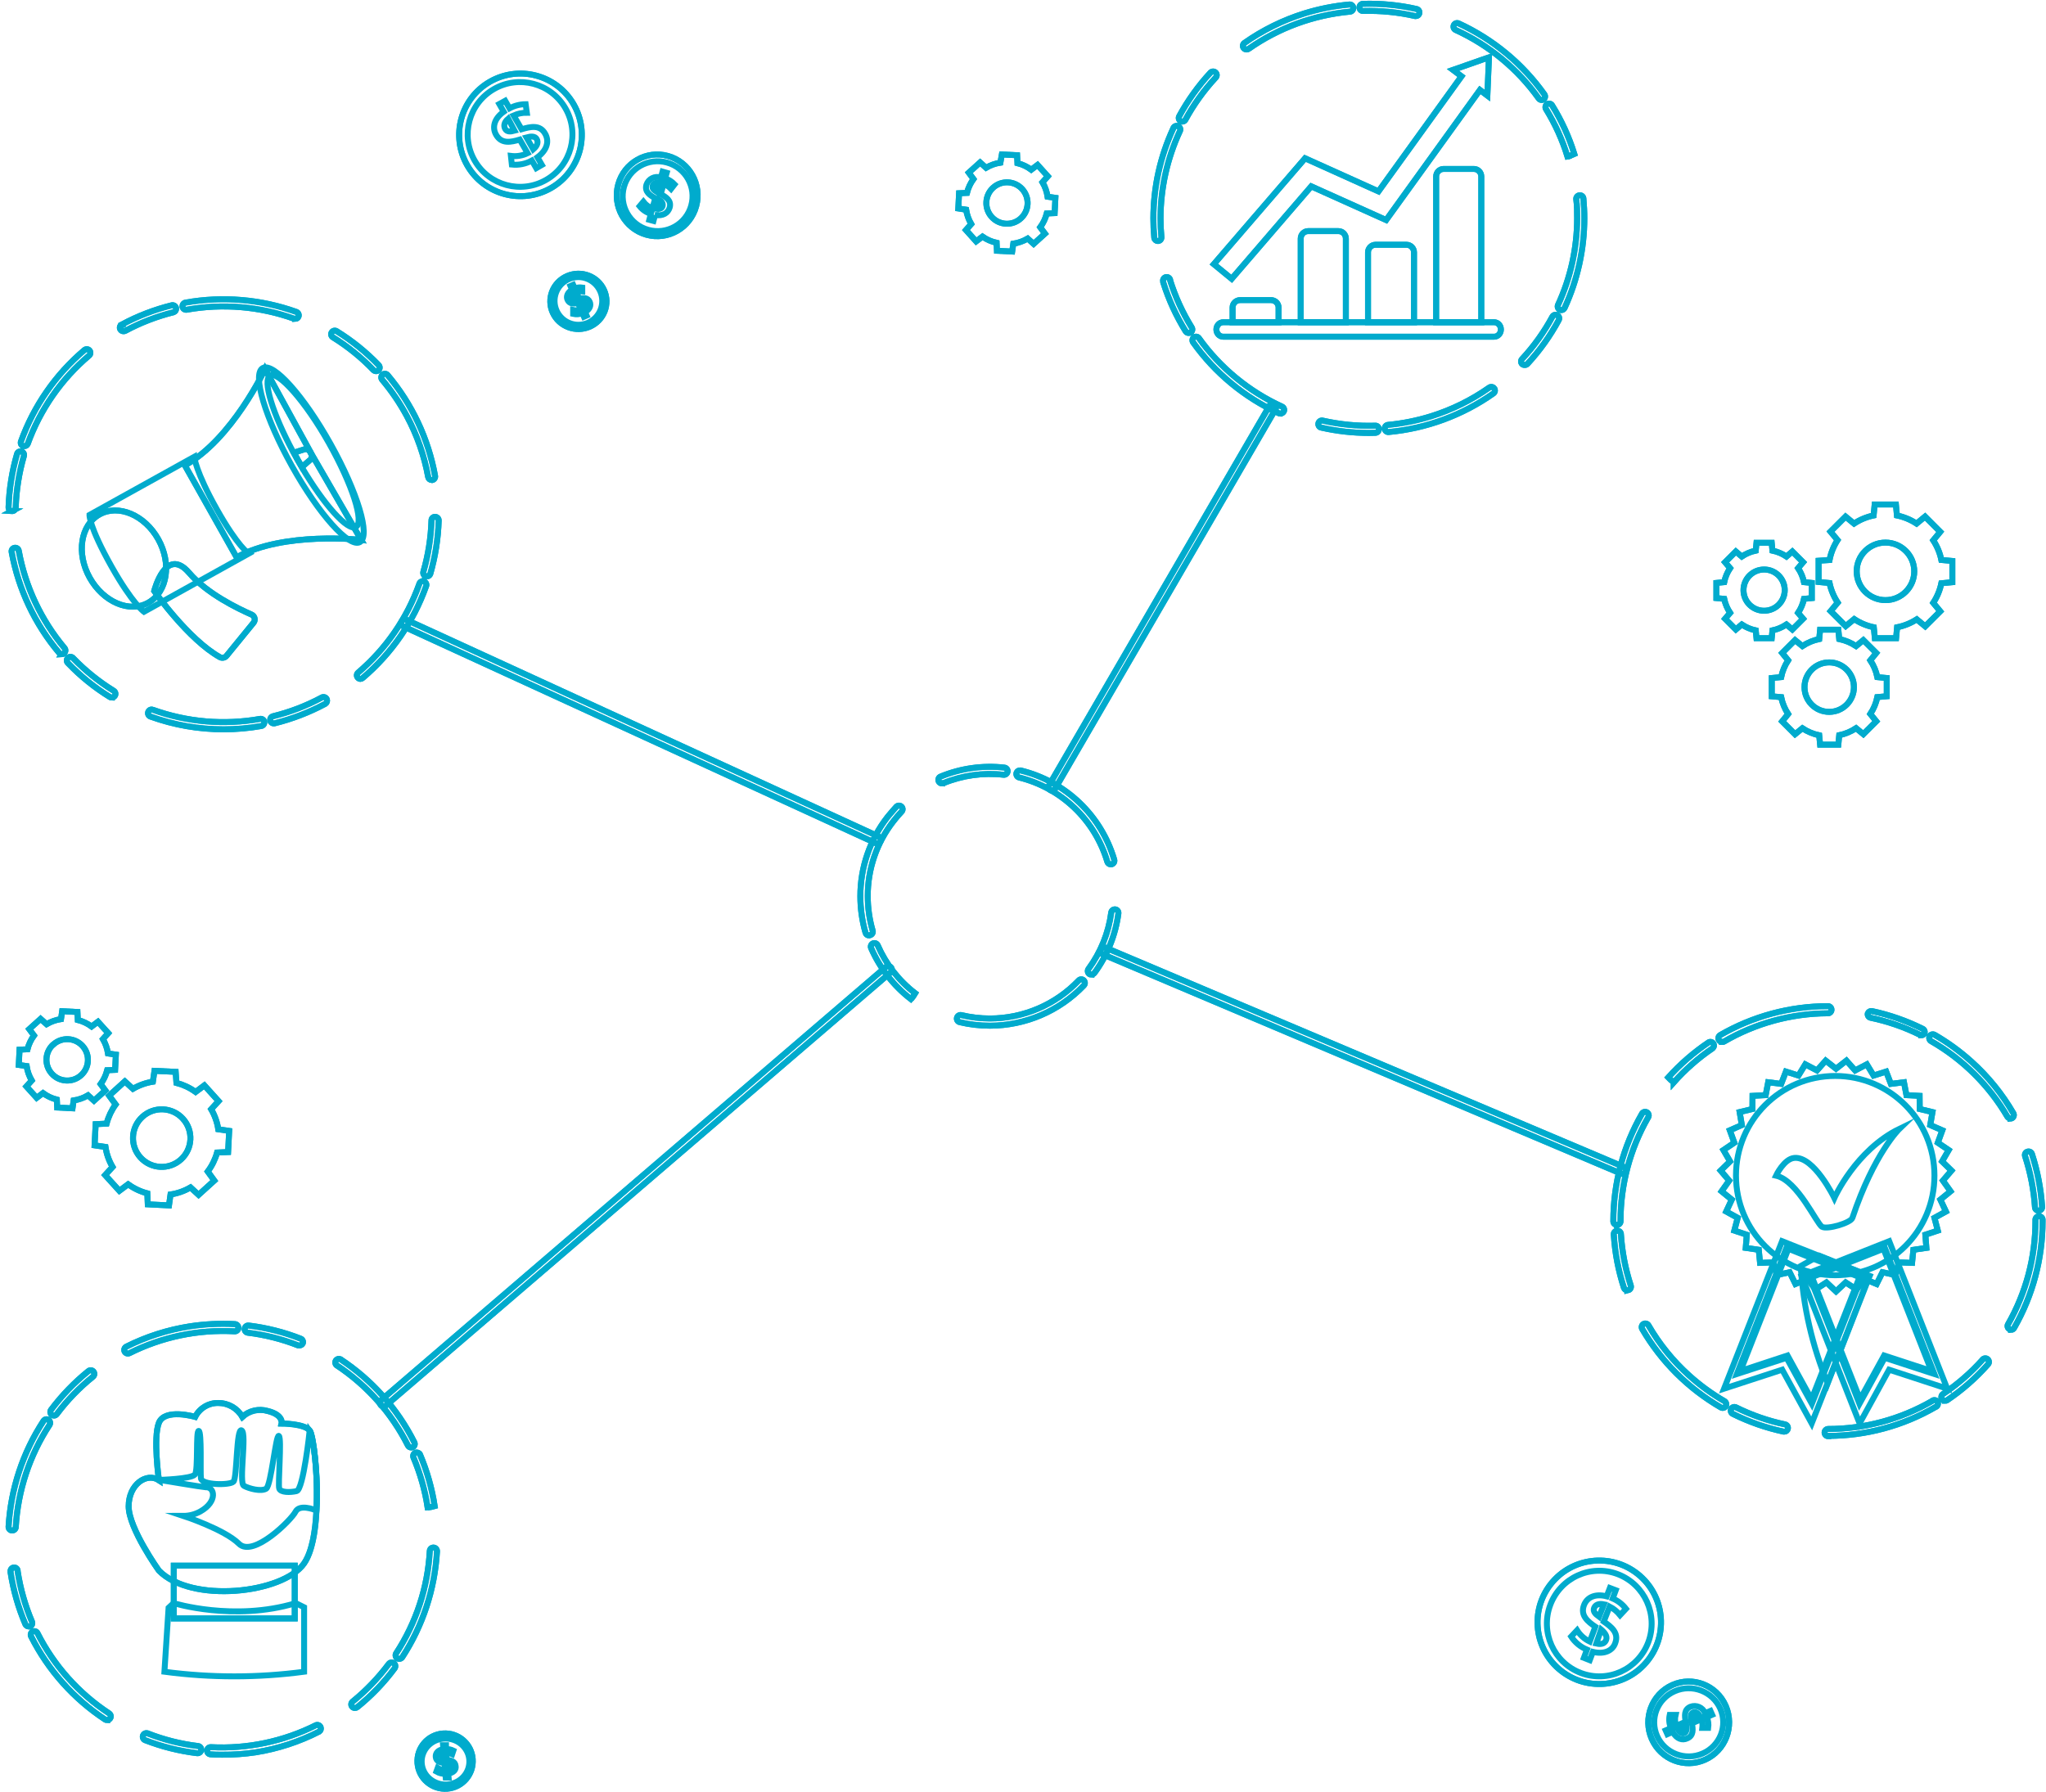 <svg width="2402" height="2104" xmlns="http://www.w3.org/2000/svg" xmlns:xlink="http://www.w3.org/1999/xlink" xml:space="preserve" overflow="hidden"><g transform="translate(-1033 0)"><path d="M1706.4 122.38C1726.26 156.826 1714.45 200.856 1680.01 220.724 1645.57 240.591 1601.54 228.773 1581.68 194.326 1561.83 159.894 1573.62 115.882 1608.04 96.004 1642.5 76.15 1686.5 87.954 1706.4 122.38Z" stroke="#00ABCD" stroke-width="6.956" stroke-miterlimit="8" fill="none" fill-rule="evenodd"/><path d="M1706.4 122.38C1726.26 156.826 1714.45 200.856 1680.01 220.724 1645.57 240.591 1601.54 228.773 1581.68 194.326 1561.83 159.894 1573.62 115.882 1608.04 96.004 1642.5 76.15 1686.5 87.954 1706.4 122.38Z" stroke="#00ABCD" stroke-width="6.956" stroke-miterlimit="8" fill="none" fill-rule="evenodd"/><path d="M1625.99 151.232C1628.02 155.072 1632.31 154.799 1637.05 153.495L1629.59 139.368C1624.79 143.482 1624.16 147.734 1625.99 151.232Z" stroke="#00ABCD" stroke-width="6.956" stroke-miterlimit="8" fill="none" fill-rule="evenodd"/><path d="M1651.06 161.323 1659.02 175.368C1664.18 171.013 1665.06 166.801 1663.11 163.29 1661.17 159.78 1656.48 159.849 1651.06 161.323Z" stroke="#00ABCD" stroke-width="6.956" stroke-miterlimit="8" fill="none" fill-rule="evenodd"/><path d="M1612.79 104.614C1583.39 121.593 1573.31 159.2 1590.29 188.609 1607.26 218.02 1644.88 228.098 1674.29 211.118 1703.69 194.138 1713.77 156.532 1696.8 127.122 1696.8 127.12 1696.8 127.12 1696.8 127.119 1679.82 97.711 1642.2 87.635 1612.79 104.614ZM1663.96 184.661 1669.16 193.663 1662.58 197.471 1657.39 188.538C1650.22 192.442 1642.04 194.083 1633.91 193.247L1632.8 183.068C1639.52 183.906 1646.32 182.801 1652.41 179.884L1643.19 163.888C1633.08 166.866 1621.87 169.496 1615.49 158.348 1610.72 150.177 1612.59 139.583 1624.36 131.204L1619.17 122.133 1626.09 118.325 1631.21 127.187C1637.03 124.068 1643.53 122.405 1650.12 122.34L1651.5 132.38C1646.17 132.324 1640.88 133.41 1635.99 135.566L1645.35 151.77C1655.52 148.792 1666.88 145.953 1673.05 157.102 1677.81 165.343 1675.81 175.867 1663.96 184.661Z" stroke="#00ABCD" stroke-width="6.956" stroke-miterlimit="8" fill="none" fill-rule="evenodd"/><path d="M1850.3 242.225C1843.27 267.759 1817.09 282.701 1791.82 275.598 1766.54 268.497 1751.77 242.039 1758.79 216.506 1765.82 190.997 1791.95 176.055 1817.21 183.115 1842.48 190.181 1857.31 216.617 1850.31 242.161 1850.31 242.182 1850.3 242.203 1850.3 242.225Z" stroke="#00ABCD" stroke-width="6.956" stroke-miterlimit="8" fill="none" fill-rule="evenodd"/><path d="M1850.3 242.225C1843.27 267.759 1817.09 282.701 1791.82 275.598 1766.54 268.497 1751.77 242.039 1758.79 216.506 1765.82 190.997 1791.95 176.055 1817.21 183.115 1842.48 190.181 1857.31 216.617 1850.31 242.161 1850.31 242.182 1850.3 242.203 1850.3 242.225Z" stroke="#00ABCD" stroke-width="6.956" stroke-miterlimit="8" fill="none" fill-rule="evenodd"/><path d="M1799.18 218.216C1798.38 221.145 1800.63 223.146 1803.98 225.362L1807.02 214.501C1802.44 213.856 1799.98 215.5 1799.18 218.216Z" stroke="#00ABCD" stroke-width="6.956" stroke-miterlimit="8" fill="none" fill-rule="evenodd"/><path d="M1806.74 234.361 1804.08 245.243C1808.18 245.822 1810.39 244.226 1810.96 241.615 1811.52 239.004 1809.96 236.393 1806.74 234.361Z" stroke="#00ABCD" stroke-width="6.956" stroke-miterlimit="8" fill="none" fill-rule="evenodd"/><path d="M1815.99 190.87C1794.19 184.814 1771.6 197.589 1765.55 219.401 1759.49 241.214 1772.26 263.806 1794.08 269.862 1815.89 275.918 1838.47 263.144 1844.52 241.331 1844.52 241.322 1844.52 241.313 1844.52 241.304 1850.6 219.533 1837.87 196.966 1816.1 190.9 1816.07 190.889 1816.04 190.88 1815.99 190.87ZM1802.01 252.425 1800.2 259.419 1795.29 258.091 1797.12 251.095C1791.91 249.496 1787.31 246.378 1783.9 242.142L1788.31 236.896C1791.03 240.45 1794.72 243.145 1798.94 244.661L1802.22 232.77C1796.07 229.343 1789.57 225.285 1791.88 216.961 1794.22 209.925 1801.82 206.125 1808.85 208.471 1808.88 208.48 1808.92 208.489 1808.93 208.498L1810.83 201.503 1815.72 202.901 1813.84 209.476C1818.06 210.841 1821.88 213.247 1824.95 216.472L1820.82 221.788C1818.35 219.246 1815.37 217.245 1812.09 215.911L1808.72 227.943C1814.88 231.37 1821.52 235.427 1819.21 243.682 1817.25 250.046 1811.53 254.033 1801.94 252.425Z" stroke="#00ABCD" stroke-width="6.956" stroke-miterlimit="8" fill="none" fill-rule="evenodd"/><path d="M1742.17 340.659C1749.59 357.045 1742.1 376.247 1725.47 383.547 1708.81 390.848 1689.32 383.482 1681.91 367.096 1674.48 350.708 1681.97 331.508 1698.61 324.207 1698.74 324.149 1698.88 324.092 1699 324.036 1715.6 316.977 1734.86 324.396 1742.17 340.659Z" stroke="#00ABCD" stroke-width="6.956" stroke-miterlimit="8" fill="none" fill-rule="evenodd"/><path d="M1742.17 340.659C1749.59 357.045 1742.1 376.247 1725.47 383.547 1708.81 390.848 1689.32 383.482 1681.91 367.096 1674.48 350.708 1681.97 331.508 1698.61 324.207 1698.74 324.149 1698.88 324.092 1699 324.036 1715.6 316.977 1734.86 324.396 1742.17 340.659Z" stroke="#00ABCD" stroke-width="6.956" stroke-miterlimit="8" fill="none" fill-rule="evenodd"/><path d="M1704.39 349.832C1705.2 351.417 1707.36 351.534 1710.05 351.24L1706.85 345.367C1704.16 346.836 1703.56 348.421 1704.39 349.832Z" stroke="#00ABCD" stroke-width="6.956" stroke-miterlimit="8" fill="none" fill-rule="evenodd"/><path d="M1714.05 355.457 1717.14 361.368C1719.88 359.95 1720.52 358.413 1719.73 356.993 1718.93 355.574 1716.78 355.162 1714.05 355.457Z" stroke="#00ABCD" stroke-width="6.956" stroke-miterlimit="8" fill="none" fill-rule="evenodd"/><path d="M1700.77 327.745C1686.61 333.972 1680.2 350.493 1686.42 364.642 1692.65 378.793 1709.17 385.215 1723.32 378.989 1737.47 372.761 1743.89 356.241 1737.67 342.091 1737.61 341.974 1737.56 341.858 1737.51 341.741 1731.14 327.813 1714.78 321.577 1700.77 327.745ZM1719.81 366.305 1721.7 370.573 1718.53 371.974 1716.72 367.705C1713.28 369.108 1709.5 369.426 1705.88 368.615L1705.88 363.996C1708.86 364.688 1712 364.541 1714.9 363.577L1711.47 355.878C1706.79 356.648 1701.54 357.277 1699.22 351.959 1697.48 348.039 1699.22 343.352 1704.61 340.131L1702.72 335.793 1705.88 334.393 1707.76 338.661C1710.56 337.537 1713.6 337.175 1716.58 337.613L1716.58 342.161C1714.22 341.902 1711.84 342.141 1709.59 342.861L1712.95 350.628C1717.7 349.789 1722.95 349.089 1725.33 354.408 1727.15 358.467 1725.6 363.016 1720.15 366.305Z" stroke="#00ABCD" stroke-width="6.956" stroke-miterlimit="8" fill="none" fill-rule="evenodd"/><path d="M2955.37 1847.9C2986.84 1872.66 2992.27 1918.24 2967.51 1949.7 2942.76 1981.17 2897.17 1986.6 2865.72 1961.84 2834.24 1937.08 2828.8 1891.5 2853.57 1860.03 2878.33 1828.57 2923.92 1823.13 2955.37 1847.9Z" stroke="#00ABCD" stroke-width="6.956" stroke-miterlimit="8" fill="none" fill-rule="evenodd"/><path d="M2955.37 1847.9C2986.84 1872.66 2992.27 1918.24 2967.51 1949.7 2942.76 1981.17 2897.17 1986.6 2865.72 1961.84 2834.24 1937.08 2828.8 1891.5 2853.57 1860.03 2878.33 1828.57 2923.92 1823.13 2955.37 1847.9Z" stroke="#00ABCD" stroke-width="6.956" stroke-miterlimit="8" fill="none" fill-rule="evenodd"/><path d="M2904.46 1888.11C2902.9 1892.05 2905.89 1895.22 2910.26 1898.37L2916.05 1883.77C2909.58 1882.45 2905.89 1884.49 2904.46 1888.11Z" stroke="#00ABCD" stroke-width="6.956" stroke-miterlimit="8" fill="none" fill-rule="evenodd"/><path d="M2912.75 1913.36 2907.05 1929.84C2913.83 1931.41 2917.35 1929.33 2918.7 1925.29 2920.07 1921.26 2917.22 1917.09 2912.75 1913.36Z" stroke="#00ABCD" stroke-width="6.956" stroke-miterlimit="8" fill="none" fill-rule="evenodd"/><path d="M2932.27 1848.37C2900.5 1836.29 2865.02 1852.46 2853.02 1884.48 2841.02 1916.51 2857.06 1952.28 2888.84 1964.36 2920.61 1976.44 2956.08 1960.29 2968.09 1928.29 2980.02 1896.26 2964.02 1860.53 2932.27 1848.37ZM2903.05 1939.6 2899.38 1949.37 2892.45 1946.65 2896.05 1936.96C2888.51 1933.86 2882.05 1928.52 2877.56 1921.67L2884.48 1914.27C2888.11 1920.02 2893.27 1924.62 2899.38 1927.54L2905.89 1910.09C2897.16 1904.08 2888.02 1896.96 2892.59 1884.82 2895.92 1875.88 2905.27 1870.84 2919.25 1874.41L2922.99 1864.57 2929.91 1867.21 2926.32 1876.92C2932.44 1879.57 2937.8 1883.73 2941.89 1889.01L2934.97 1896.46C2931.63 1892.29 2927.45 1888.87 2922.72 1886.42L2915.79 1904.01C2924.52 1910.09 2933.86 1917.13 2929.29 1929.28 2926.45 1937.79 2916.9 1943.02 2903.05 1939.6Z" stroke="#00ABCD" stroke-width="6.956" stroke-miterlimit="8" fill="none" fill-rule="evenodd"/><path d="M3034.81 2066.22C3010.84 2076.98 2982.77 2066.06 2972.14 2041.84 2961.5 2017.61 2972.31 1989.25 2996.27 1978.51 3020.25 1967.75 3048.31 1978.67 3058.94 2002.89 3059 2003.01 3059.06 2003.15 3059.11 2003.27 3069.48 2027.44 3058.64 2055.54 3034.81 2066.22Z" stroke="#00ABCD" stroke-width="6.956" stroke-miterlimit="8" fill="none" fill-rule="evenodd"/><path d="M3034.81 2066.22C3010.84 2076.98 2982.77 2066.06 2972.14 2041.84 2961.5 2017.61 2972.31 1989.25 2996.27 1978.51 3020.25 1967.75 3048.31 1978.67 3058.94 2002.89 3059 2003.01 3059.06 2003.15 3059.11 2003.27 3069.48 2027.44 3058.64 2055.54 3034.81 2066.22Z" stroke="#00ABCD" stroke-width="6.956" stroke-miterlimit="8" fill="none" fill-rule="evenodd"/><path d="M3020.59 2010.8C3017.94 2011.94 3017.81 2014.8 3018.28 2018.36L3028.07 2014.07C3025.7 2010.53 3023.04 2009.73 3020.59 2010.8Z" stroke="#00ABCD" stroke-width="6.956" stroke-miterlimit="8" fill="none" fill-rule="evenodd"/><path d="M3012.87 2026.37 3003.07 2031.02C3005.47 2035.08 3008.14 2036.04 3010.54 2034.95 3012.92 2033.84 3013.41 2030.43 3012.87 2026.37Z" stroke="#00ABCD" stroke-width="6.956" stroke-miterlimit="8" fill="none" fill-rule="evenodd"/><path d="M3052.62 2006.28C3043.62 1986.05 3019.72 1976.87 2999.24 1985.76 2978.76 1994.64 2969.47 2018.25 2978.47 2038.46 2987.47 2058.69 3011.36 2067.86 3031.84 2058.97 3031.86 2058.97 3031.87 2058.96 3031.89 2058.96 3052.3 2050.02 3061.58 2026.47 3052.62 2006.28ZM2996.71 2033.57 2990.49 2036.3 2988.48 2031.8 2994.64 2029.07C2992.59 2024.16 2992.12 2018.76 2993.25 2013.58L3000.16 2013.58C2999.14 2017.85 2999.36 2022.34 3000.86 2026.47L3011.99 2021.63C3010.74 2014.8 3009.83 2007.36 3017.58 2004.03 3024.47 2001.43 3032.18 2004.86 3034.79 2011.65 3034.79 2011.66 3034.79 2011.66 3034.79 2011.66L3041.09 2008.93 3043.09 2013.45 3036.87 2016.16C3038.49 2020.19 3039.04 2024.57 3038.46 2028.86L3031.53 2028.86C3031.93 2025.42 3031.61 2021.93 3030.57 2018.62L3019.31 2023.54C3020.55 2030.37 3021.59 2037.87 3013.78 2041.22 3008.05 2043.94 3001.47 2041.96 2996.71 2033.7Z" stroke="#00ABCD" stroke-width="6.956" stroke-miterlimit="8" fill="none" fill-rule="evenodd"/><path d="M1587.95 2065.38C1589.31 2083.27 1575.92 2098.9 1558.04 2100.27 1540.14 2101.63 1524.51 2088.24 1523.14 2070.36 1521.78 2052.46 1535.17 2036.83 1553.05 2035.46 1553.09 2035.46 1553.12 2035.46 1553.15 2035.46 1571 2034.14 1586.57 2047.52 1587.95 2065.37Z" stroke="#00ABCD" stroke-width="6.956" stroke-miterlimit="8" fill="none" fill-rule="evenodd"/><path d="M1587.95 2065.38C1589.31 2083.27 1575.92 2098.9 1558.04 2100.27 1540.14 2101.63 1524.51 2088.24 1523.14 2070.36 1521.78 2052.46 1535.17 2036.83 1553.05 2035.46 1553.09 2035.46 1553.12 2035.46 1553.15 2035.46 1571 2034.14 1586.57 2047.52 1587.95 2065.37Z" stroke="#00ABCD" stroke-width="6.956" stroke-miterlimit="8" fill="none" fill-rule="evenodd"/><path d="M1551.11 2061.77C1551.11 2063.93 1552.91 2064.77 1555.1 2065.36L1554.6 2057.36C1551.97 2058.11 1550.97 2059.82 1551.11 2061.77Z" stroke="#00ABCD" stroke-width="6.956" stroke-miterlimit="8" fill="none" fill-rule="evenodd"/><path d="M1558.05 2071.36 1559.14 2079.36C1562.85 2078.61 1564.27 2076.94 1564.02 2075.05 1563.76 2073.17 1561.15 2071.81 1558.05 2071.36Z" stroke="#00ABCD" stroke-width="6.956" stroke-miterlimit="8" fill="none" fill-rule="evenodd"/><path d="M1553.92 2041.45C1538.5 2042.57 1526.96 2055.54 1528.12 2070.41 1529.3 2085.27 1542.74 2096.41 1558.16 2095.29 1573.58 2094.16 1585.13 2081.19 1583.96 2066.33 1583.95 2066.28 1583.95 2066.25 1583.95 2066.22 1582.72 2051.4 1569.3 2040.32 1553.92 2041.45ZM1559.23 2082.62 1559.66 2087.21 1556.24 2087.21 1555.81 2082.75C1552.12 2082.93 1548.48 2082.03 1545.31 2080.19L1546.86 2075.94C1549.41 2077.55 1552.41 2078.4 1555.47 2078.37L1554.83 2070.27C1550.08 2069.52 1544.97 2068.44 1544.54 2062.85 1544.19 2058.72 1546.99 2054.88 1553.5 2053.8L1553.15 2049.22 1556.59 2049.22 1556.59 2053.73C1559.58 2053.61 1562.58 2054.24 1565.26 2055.56L1563.87 2059.74C1561.67 2058.72 1559.3 2058.17 1556.86 2058.12L1557.49 2066.28C1562.25 2067.03 1567.44 2068.04 1567.92 2073.65 1568.69 2077.7 1565.82 2081.48 1559.23 2082.62Z" stroke="#00ABCD" stroke-width="6.956" stroke-miterlimit="8" fill="none" fill-rule="evenodd"/><path d="M3168.04 658.399 3168.04 683.335 3180.86 684.589C3182.59 692.788 3185.86 700.585 3190.48 707.575L3182.19 717.535 3199.88 735.158 3209.83 726.938C3216.82 731.561 3224.62 734.822 3232.82 736.55L3234.07 749.367 3259.01 749.367 3260.19 736.55C3268.4 734.908 3276.22 731.742 3283.26 727.218L3293.2 735.436 3310.84 717.814 3302.61 707.854C3307.21 700.861 3310.45 693.063 3312.15 684.867L3325.04 683.614 3325.04 658.678 3312.15 657.493C3310.46 649.278 3307.21 641.455 3302.61 634.438L3310.84 624.476 3293.01 606.575 3283.05 614.795C3276.03 610.194 3268.21 606.957 3259.99 605.253L3258.8 592.367 3233.86 592.367 3232.61 605.253C3224.41 606.957 3216.62 610.195 3209.63 614.795L3199.67 606.575 3181.98 624.198 3190.26 634.159C3185.67 641.293 3182.49 649.235 3180.86 657.563ZM3246.54 637.085C3265.2 637.085 3280.33 652.21 3280.33 670.867 3280.33 689.524 3265.2 704.649 3246.54 704.649 3227.88 704.649 3212.76 689.524 3212.76 670.867 3212.76 652.21 3227.88 637.085 3246.54 637.085Z" stroke="#00ABCD" stroke-width="6.956" stroke-miterlimit="8" fill="none" fill-rule="evenodd"/><path d="M3192.25 863.308C3199.3 861.805 3206.01 859.005 3212.03 855.05L3220.57 862.049 3235.74 846.932 3228.75 838.324C3232.75 832.316 3235.54 825.592 3237 818.518L3248.04 817.538 3248.04 796.124 3237 795.074C3235.54 788.025 3232.74 781.325 3228.75 775.338L3235.74 766.73 3220.57 751.613 3212.03 758.612C3206.01 754.657 3199.3 751.856 3192.25 750.354L3191.2 739.366 3169.82 739.366 3168.75 750.354C3161.7 751.845 3155 754.645 3148.97 758.612L3140.37 751.613 3125.28 766.73 3132.26 775.338C3128.33 781.345 3125.55 788.039 3124.08 795.074L3113.04 796.124 3113.04 817.608 3124.08 818.588C3125.54 825.648 3128.32 832.369 3132.26 838.394L3125.28 847.002 3140.37 862.119 3148.97 855.12C3155 859.087 3161.7 861.887 3168.75 863.378L3169.82 874.366 3191.2 874.366ZM3151.49 806.831C3151.49 790.79 3164.48 777.788 3180.51 777.788 3196.53 777.788 3209.51 790.79 3209.51 806.831 3209.51 822.872 3196.53 835.875 3180.51 835.875 3164.52 835.914 3151.54 822.974 3151.49 806.97 3151.49 806.924 3151.49 806.878 3151.49 806.831Z" stroke="#00ABCD" stroke-width="6.956" stroke-miterlimit="8" fill="none" fill-rule="evenodd"/><path d="M3130.29 733.278 3137.23 739.171 3149.84 726.55 3143.95 719.615C3147.28 714.627 3149.64 709.048 3150.89 703.18L3160.04 702.278 3160.04 684.455 3150.89 683.553C3149.64 677.685 3147.28 672.108 3143.95 667.118L3149.84 660.183 3137.23 647.562 3130.29 653.457C3125.31 650.122 3119.72 647.769 3113.85 646.52L3112.96 637.366 3095.13 637.366 3094.23 646.52C3088.36 647.769 3082.78 650.122 3077.8 653.457L3070.85 647.562 3058.24 660.183 3064.13 667.118C3060.8 672.108 3058.44 677.685 3057.2 683.553L3048.04 684.455 3048.04 702.278 3057.2 703.18C3058.44 709.048 3060.8 714.627 3064.13 719.615L3058.24 726.55 3070.85 739.171 3077.8 733.278C3082.79 736.585 3088.36 738.937 3094.23 740.213L3095.13 749.367 3112.96 749.367 3113.85 740.213C3119.72 738.937 3125.29 736.585 3130.29 733.278ZM3079.87 692.915C3079.87 679.548 3090.71 668.713 3104.07 668.713 3117.44 668.713 3128.27 679.548 3128.27 692.915 3128.27 706.283 3117.44 717.118 3104.07 717.118 3090.75 717.157 3079.92 706.383 3079.87 693.055 3079.87 693.009 3079.87 692.962 3079.87 692.915Z" stroke="#00ABCD" stroke-width="6.956" stroke-miterlimit="8" fill="none" fill-rule="evenodd"/><path d="M3168.04 658.399 3168.04 683.335 3180.86 684.589C3182.59 692.788 3185.86 700.585 3190.48 707.575L3182.19 717.535 3199.88 735.158 3209.83 726.938C3216.82 731.561 3224.62 734.822 3232.82 736.55L3234.07 749.367 3259.01 749.367 3260.19 736.55C3268.4 734.908 3276.22 731.742 3283.26 727.218L3293.2 735.436 3310.84 717.814 3302.61 707.854C3307.21 700.861 3310.45 693.063 3312.15 684.867L3325.04 683.614 3325.04 658.678 3312.15 657.493C3310.46 649.278 3307.21 641.455 3302.61 634.438L3310.84 624.476 3293.01 606.575 3283.05 614.795C3276.03 610.194 3268.21 606.957 3259.99 605.253L3258.8 592.367 3233.86 592.367 3232.61 605.253C3224.41 606.957 3216.62 610.195 3209.63 614.795L3199.67 606.575 3181.98 624.198 3190.26 634.159C3185.67 641.293 3182.49 649.235 3180.86 657.563ZM3246.54 637.085C3265.2 637.085 3280.33 652.21 3280.33 670.867 3280.33 689.524 3265.2 704.649 3246.54 704.649 3227.88 704.649 3212.76 689.524 3212.76 670.867 3212.76 652.21 3227.88 637.085 3246.54 637.085Z" stroke="#00ABCD" stroke-width="6.956" stroke-miterlimit="8" fill="none" fill-rule="evenodd"/><path d="M3192.25 863.308C3199.3 861.805 3206.01 859.005 3212.03 855.05L3220.57 862.049 3235.74 846.932 3228.75 838.324C3232.75 832.316 3235.54 825.592 3237 818.518L3248.04 817.538 3248.04 796.124 3237 795.074C3235.54 788.025 3232.74 781.325 3228.75 775.338L3235.74 766.73 3220.57 751.613 3212.03 758.612C3206.01 754.657 3199.3 751.856 3192.25 750.354L3191.2 739.366 3169.82 739.366 3168.75 750.354C3161.7 751.845 3155 754.645 3148.97 758.612L3140.37 751.613 3125.28 766.73 3132.26 775.338C3128.33 781.345 3125.55 788.039 3124.08 795.074L3113.04 796.124 3113.04 817.608 3124.08 818.588C3125.54 825.648 3128.32 832.369 3132.26 838.394L3125.28 847.002 3140.37 862.119 3148.97 855.12C3155 859.087 3161.7 861.887 3168.75 863.378L3169.82 874.366 3191.2 874.366ZM3151.49 806.831C3151.49 790.79 3164.48 777.788 3180.51 777.788 3196.53 777.788 3209.51 790.79 3209.51 806.831 3209.51 822.872 3196.53 835.875 3180.51 835.875 3164.52 835.914 3151.54 822.974 3151.49 806.97 3151.49 806.924 3151.49 806.878 3151.49 806.831Z" stroke="#00ABCD" stroke-width="6.956" stroke-miterlimit="8" fill="none" fill-rule="evenodd"/><path d="M3130.29 733.278 3137.23 739.171 3149.84 726.55 3143.95 719.615C3147.28 714.627 3149.64 709.048 3150.89 703.18L3160.04 702.278 3160.04 684.455 3150.89 683.553C3149.64 677.685 3147.28 672.108 3143.95 667.118L3149.84 660.183 3137.23 647.562 3130.29 653.457C3125.31 650.122 3119.72 647.769 3113.85 646.52L3112.96 637.366 3095.13 637.366 3094.23 646.52C3088.36 647.769 3082.78 650.122 3077.8 653.457L3070.85 647.562 3058.24 660.183 3064.13 667.118C3060.8 672.108 3058.44 677.685 3057.2 683.553L3048.04 684.455 3048.04 702.278 3057.2 703.18C3058.44 709.048 3060.8 714.627 3064.13 719.615L3058.24 726.55 3070.85 739.171 3077.8 733.278C3082.79 736.585 3088.36 738.937 3094.23 740.213L3095.13 749.367 3112.96 749.367 3113.85 740.213C3119.72 738.937 3125.29 736.585 3130.29 733.278ZM3079.87 692.915C3079.87 679.548 3090.71 668.713 3104.07 668.713 3117.44 668.713 3128.27 679.548 3128.27 692.915 3128.27 706.283 3117.44 717.118 3104.07 717.118 3090.75 717.157 3079.92 706.383 3079.87 693.055 3079.87 693.009 3079.87 692.962 3079.87 692.915Z" stroke="#00ABCD" stroke-width="6.956" stroke-miterlimit="8" fill="none" fill-rule="evenodd"/><path d="M1179.54 1269.76 1161.13 1286.49 1168.77 1296.87C1163.87 1303.64 1160.27 1311.27 1158.14 1319.37L1145.29 1319.99 1144.04 1344.86 1156.83 1346.74C1158.09 1355.04 1160.92 1363 1165.16 1370.23L1156.41 1379.77 1173.15 1398.23 1183.43 1390.57C1190.21 1395.49 1197.85 1399.11 1205.95 1401.22L1206.51 1414.11 1231.38 1415.37 1233.19 1402.54C1241.47 1401.3 1249.43 1398.49 1256.68 1394.26L1266.13 1402.97 1284.6 1386.24 1276.88 1375.59C1281.9 1368.91 1285.62 1361.34 1287.87 1353.29L1300.79 1352.74 1302.04 1327.87 1289.26 1325.99C1287.99 1317.68 1285.15 1309.69 1280.92 1302.44L1289.6 1292.96 1272.93 1274.43 1262.65 1282.16C1255.87 1277.25 1248.23 1273.64 1240.13 1271.51L1239.23 1258.55 1214.35 1257.37 1212.48 1270.11C1204.23 1271.42 1196.29 1274.26 1189.07 1278.47ZM1247.85 1313.73C1260.32 1327.57 1259.23 1348.95 1245.42 1361.45 1231.59 1373.95 1210.29 1372.86 1197.82 1359 1185.35 1345.16 1186.44 1323.79 1200.25 1311.28 1214.02 1298.78 1235.29 1299.83 1247.76 1313.62 1247.79 1313.65 1247.82 1313.68 1247.85 1313.73Z" stroke="#00ABCD" stroke-width="6.956" stroke-miterlimit="8" fill="none" fill-rule="evenodd"/><path d="M1099.74 1291.17 1100.17 1300.45 1118.12 1301.37 1119.44 1292.14C1125.42 1291.24 1131.15 1289.21 1136.34 1286.14L1143.34 1292.43 1156.68 1280.4 1151.16 1272.94C1154.72 1268.05 1157.32 1262.51 1158.84 1256.66L1168.13 1256.24 1169.04 1238.29 1159.81 1236.96C1158.87 1231 1156.83 1225.27 1153.81 1220.06L1160.1 1213.07 1148.02 1199.72 1140.54 1205.32C1135.68 1201.74 1130.17 1199.15 1124.34 1197.64L1123.91 1188.28 1105.96 1187.37 1104.64 1196.59C1098.65 1197.52 1092.9 1199.56 1087.66 1202.6L1080.68 1196.38 1067.34 1208.39 1072.92 1215.87C1069.36 1220.73 1066.74 1226.23 1065.24 1232.07L1055.95 1232.49 1055.04 1250.45 1064.27 1251.77C1065.16 1257.76 1067.2 1263.52 1070.27 1268.75L1063.98 1275.72 1076.06 1289.07 1083.46 1283.49C1088.36 1287.06 1093.88 1289.68 1099.74 1291.17ZM1095.62 1226.41C1105.59 1217.43 1120.96 1218.22 1129.96 1228.19 1138.94 1238.16 1138.15 1253.53 1128.18 1262.53 1118.23 1271.5 1102.87 1270.72 1093.88 1260.78 1084.83 1250.87 1085.53 1235.49 1095.44 1226.44 1095.5 1226.38 1095.56 1226.32 1095.62 1226.28Z" stroke="#00ABCD" stroke-width="6.956" stroke-miterlimit="8" fill="none" fill-rule="evenodd"/><path d="M1179.54 1269.76 1161.13 1286.49 1168.77 1296.87C1163.87 1303.64 1160.27 1311.27 1158.14 1319.37L1145.29 1319.99 1144.04 1344.86 1156.83 1346.74C1158.09 1355.04 1160.92 1363 1165.16 1370.23L1156.41 1379.77 1173.15 1398.23 1183.43 1390.57C1190.21 1395.49 1197.85 1399.11 1205.95 1401.22L1206.51 1414.11 1231.38 1415.37 1233.19 1402.54C1241.47 1401.3 1249.43 1398.49 1256.68 1394.26L1266.13 1402.97 1284.6 1386.24 1276.88 1375.59C1281.9 1368.91 1285.62 1361.34 1287.87 1353.29L1300.79 1352.74 1302.04 1327.87 1289.26 1325.99C1287.99 1317.68 1285.15 1309.69 1280.92 1302.44L1289.6 1292.96 1272.93 1274.43 1262.65 1282.16C1255.87 1277.25 1248.23 1273.64 1240.13 1271.51L1239.23 1258.55 1214.35 1257.37 1212.48 1270.11C1204.23 1271.42 1196.29 1274.26 1189.07 1278.47ZM1247.85 1313.73C1260.32 1327.57 1259.23 1348.95 1245.42 1361.45 1231.59 1373.95 1210.29 1372.86 1197.82 1359 1185.35 1345.16 1186.44 1323.79 1200.25 1311.28 1214.02 1298.78 1235.29 1299.83 1247.76 1313.62 1247.79 1313.65 1247.82 1313.68 1247.85 1313.73Z" stroke="#00ABCD" stroke-width="6.956" stroke-miterlimit="8" fill="none" fill-rule="evenodd"/><path d="M1099.74 1291.17 1100.17 1300.45 1118.12 1301.37 1119.44 1292.14C1125.42 1291.24 1131.15 1289.21 1136.34 1286.14L1143.34 1292.43 1156.68 1280.4 1151.16 1272.94C1154.72 1268.05 1157.32 1262.51 1158.84 1256.66L1168.13 1256.24 1169.04 1238.29 1159.81 1236.96C1158.87 1231 1156.83 1225.27 1153.81 1220.06L1160.1 1213.07 1148.02 1199.72 1140.54 1205.32C1135.68 1201.74 1130.17 1199.15 1124.34 1197.64L1123.91 1188.28 1105.96 1187.37 1104.64 1196.59C1098.65 1197.52 1092.9 1199.56 1087.66 1202.6L1080.68 1196.38 1067.34 1208.39 1072.92 1215.87C1069.36 1220.73 1066.74 1226.23 1065.24 1232.07L1055.95 1232.49 1055.04 1250.45 1064.27 1251.77C1065.16 1257.76 1067.2 1263.52 1070.27 1268.75L1063.98 1275.72 1076.06 1289.07 1083.46 1283.49C1088.36 1287.06 1093.88 1289.68 1099.74 1291.17ZM1095.62 1226.41C1105.59 1217.43 1120.96 1218.22 1129.96 1228.19 1138.94 1238.16 1138.15 1253.53 1128.18 1262.53 1118.23 1271.5 1102.87 1270.72 1093.88 1260.78 1084.83 1250.87 1085.53 1235.49 1095.44 1226.44 1095.5 1226.38 1095.56 1226.32 1095.62 1226.28Z" stroke="#00ABCD" stroke-width="6.956" stroke-miterlimit="8" fill="none" fill-rule="evenodd"/><path d="M2203 285.097 2203.41 294.457 2221.3 295.366 2222.62 286.146C2228.58 285.211 2234.31 283.174 2239.54 280.137L2246.5 286.355 2259.79 274.34 2254.23 266.866C2257.78 262.004 2260.38 256.502 2261.89 250.66L2271.14 250.242 2272.04 232.289 2262.86 230.962C2261.95 224.973 2259.93 219.211 2256.87 213.986L2263.13 207.002 2251.09 193.66 2243.71 199.249C2238.86 195.664 2233.34 193.054 2227.5 191.565L2227.08 182.275 2209.19 181.366 2207.45 191.006C2201.51 191.909 2195.8 193.948 2190.61 197.013L2183.65 190.726 2170.35 202.74 2175.85 210.215C2172.31 215.111 2169.71 220.632 2168.21 226.49L2158.95 226.91 2158.04 244.792 2167.22 246.189C2168.16 252.146 2170.2 257.878 2173.21 263.093L2167.02 270.079 2178.99 283.42 2186.43 277.833C2191.43 281.303 2197.06 283.77 2203 285.097ZM2198.96 220.343C2208.9 211.354 2224.21 212.15 2233.17 222.123 2242.13 232.094 2241.34 247.465 2231.4 256.454 2221.47 265.431 2206.19 264.651 2197.23 254.712 2188.24 244.758 2189.02 229.386 2198.93 220.376 2198.94 220.366 2198.96 220.354 2198.96 220.343Z" stroke="#00ABCD" stroke-width="6.956" stroke-miterlimit="8" fill="none" fill-rule="evenodd"/><path d="M2203 285.097 2203.41 294.457 2221.3 295.366 2222.62 286.146C2228.58 285.211 2234.31 283.174 2239.54 280.137L2246.5 286.355 2259.79 274.34 2254.23 266.866C2257.78 262.004 2260.38 256.502 2261.89 250.66L2271.14 250.242 2272.04 232.289 2262.86 230.962C2261.95 224.973 2259.93 219.211 2256.87 213.986L2263.13 207.002 2251.09 193.66 2243.71 199.249C2238.86 195.664 2233.34 193.054 2227.5 191.565L2227.08 182.275 2209.19 181.366 2207.45 191.006C2201.51 191.909 2195.8 193.948 2190.61 197.013L2183.65 190.726 2170.35 202.74 2175.85 210.215C2172.31 215.111 2169.71 220.632 2168.21 226.49L2158.95 226.91 2158.04 244.792 2167.22 246.189C2168.16 252.146 2170.2 257.878 2173.21 263.093L2167.02 270.079 2178.99 283.42 2186.43 277.833C2191.43 281.303 2197.06 283.77 2203 285.097ZM2198.96 220.343C2208.9 211.354 2224.21 212.15 2233.17 222.123 2242.13 232.094 2241.34 247.465 2231.4 256.454 2221.47 265.431 2206.19 264.651 2197.23 254.712 2188.24 244.758 2189.02 229.386 2198.93 220.376 2198.94 220.366 2198.96 220.354 2198.96 220.343Z" stroke="#00ABCD" stroke-width="6.956" stroke-miterlimit="8" fill="none" fill-rule="evenodd"/><path d="M2195.09 1204.37C2183.13 1204.37 2171.22 1202.98 2159.6 1200.19 2157.33 1199.65 2155.92 1197.36 2156.47 1195.08 2156.47 1195.07 2156.48 1195.05 2156.48 1195.05 2157.06 1192.78 2159.35 1191.39 2161.62 1191.92 2172.59 1194.55 2183.81 1195.88 2195.09 1195.88 2234.49 1195.87 2272.18 1179.73 2299.41 1151.22 2300.95 1149.56 2303.56 1149.48 2305.21 1151.04 2305.27 1151.1 2305.33 1151.16 2305.39 1151.22 2307.03 1152.87 2307.03 1155.55 2305.39 1157.19 2276.58 1187.29 2236.73 1204.32 2195.09 1204.37ZM2102.5 1173.2 2105.16 1169.85 2102.29 1173.06C2082.01 1157.36 2065.98 1136.81 2055.71 1113.3 2054.75 1111.2 2055.68 1108.72 2057.77 1107.77 2057.8 1107.75 2057.83 1107.75 2057.86 1107.74 2059.99 1106.8 2062.46 1107.77 2063.42 1109.88 2073.07 1132.09 2088.19 1151.48 2107.38 1166.24L2105.16 1169.85ZM2314.28 1144.46C2313.39 1144.46 2312.51 1144.17 2311.78 1143.63 2309.91 1142.25 2309.51 1139.6 2310.88 1137.71 2325.22 1118.25 2334.4 1095.46 2337.58 1071.48 2337.92 1069.15 2340.05 1067.51 2342.39 1067.79 2344.69 1068.13 2346.3 1070.23 2346.01 1072.53 2342.63 1097.94 2332.89 1122.09 2317.69 1142.72 2316.83 1143.69 2315.57 1144.2 2314.28 1144.11ZM2053.27 1098.41C2051.37 1098.41 2049.71 1097.17 2049.16 1095.35 2045.12 1081.41 2043.06 1066.95 2043.04 1052.43 2043 1018.61 2054.28 985.759 2075.1 959.125 2078.37 955.026 2082.05 950.989 2085.4 947.163 2087.05 945.517 2089.72 945.517 2091.38 947.163 2093.04 948.771 2093.07 951.413 2091.46 953.065 2091.43 953.091 2091.4 953.119 2091.38 953.144 2087.95 956.75 2084.72 960.531 2081.72 964.479 2062.21 989.555 2051.66 1020.44 2051.74 1052.22 2051.75 1065.93 2053.69 1079.59 2057.51 1092.78 2058.18 1094.99 2056.92 1097.32 2054.72 1097.98 2054.69 1097.98 2054.68 1097.98 2054.66 1098ZM2337.04 1014.92C2335.16 1014.9 2333.52 1013.66 2332.99 1011.86 2318.42 962.694 2278.82 924.975 2229.02 912.794 2226.81 912.008 2225.66 909.58 2226.45 907.372 2227.11 905.498 2228.99 904.338 2230.98 904.585 2283.79 917.359 2325.78 957.355 2341.13 1009.5 2341.77 1011.76 2340.46 1014.12 2338.22 1014.78ZM2138.88 919.96C2137.15 919.955 2135.59 918.914 2134.93 917.316 2134.03 915.187 2135.05 912.744 2137.18 911.862 2137.21 911.847 2137.24 911.834 2137.29 911.82 2160.97 902.074 2186.74 898.461 2212.19 901.315 2214.45 901.524 2216.11 903.521 2215.9 905.779 2215.89 905.845 2215.89 905.911 2215.87 905.976 2215.61 908.298 2213.54 909.976 2211.22 909.733 2187.18 907.026 2162.86 910.423 2140.49 919.612 2139.96 919.703 2139.41 919.703 2138.88 919.612Z" stroke="#00ABCD" stroke-width="6.956" stroke-miterlimit="8" fill="none" fill-rule="evenodd"/><path d="M2268.3 928.365C2267.54 928.386 2266.8 928.192 2266.15 927.808 2264.13 926.628 2263.45 924.047 2264.6 922.026L2523.92 475.477C2525.66 473.894 2528.34 474.018 2529.94 475.751 2530.91 476.824 2531.27 478.324 2530.89 479.726L2271.58 926.275C2270.93 927.486 2269.68 928.273 2268.3 928.365Z" stroke="#00ABCD" stroke-width="6.956" stroke-miterlimit="8" fill="none" fill-rule="evenodd"/><path d="M2937.81 1378.37C2937.24 1378.38 2936.66 1378.26 2936.15 1378.02L2327.6 1120.53C2325.46 1119.6 2324.46 1117.11 2325.39 1114.95 2326.25 1112.82 2328.69 1111.81 2330.83 1112.68 2330.86 1112.7 2330.9 1112.71 2330.93 1112.73L2939.48 1370.22C2941.63 1371.16 2942.62 1373.65 2941.69 1375.8 2941.03 1377.35 2939.5 1378.37 2937.81 1378.37Z" stroke="#00ABCD" stroke-width="6.956" stroke-miterlimit="8" fill="none" fill-rule="evenodd"/><path d="M2195.09 1204.37C2183.13 1204.37 2171.22 1202.98 2159.6 1200.19 2157.33 1199.65 2155.92 1197.36 2156.47 1195.08 2156.47 1195.07 2156.48 1195.05 2156.48 1195.05 2157.06 1192.78 2159.35 1191.39 2161.62 1191.92 2172.59 1194.55 2183.81 1195.88 2195.09 1195.88 2234.49 1195.87 2272.18 1179.73 2299.41 1151.22 2300.95 1149.56 2303.56 1149.48 2305.21 1151.04 2305.27 1151.1 2305.33 1151.16 2305.39 1151.22 2307.03 1152.87 2307.03 1155.55 2305.39 1157.19 2276.58 1187.29 2236.73 1204.32 2195.09 1204.37ZM2102.5 1173.2 2105.16 1169.85 2102.29 1173.06C2082.01 1157.36 2065.98 1136.81 2055.71 1113.3 2054.75 1111.2 2055.68 1108.72 2057.77 1107.77 2057.8 1107.75 2057.83 1107.75 2057.86 1107.74 2059.99 1106.8 2062.46 1107.77 2063.42 1109.88 2073.07 1132.09 2088.19 1151.48 2107.38 1166.24L2105.16 1169.85ZM2314.28 1144.46C2313.39 1144.46 2312.51 1144.17 2311.78 1143.63 2309.91 1142.25 2309.51 1139.6 2310.88 1137.71 2325.22 1118.25 2334.4 1095.46 2337.58 1071.48 2337.92 1069.15 2340.05 1067.51 2342.39 1067.79 2344.69 1068.13 2346.3 1070.23 2346.01 1072.53 2342.63 1097.94 2332.89 1122.09 2317.69 1142.72 2316.83 1143.69 2315.57 1144.2 2314.28 1144.11ZM2053.27 1098.41C2051.37 1098.41 2049.71 1097.17 2049.16 1095.35 2045.12 1081.41 2043.06 1066.95 2043.04 1052.43 2043 1018.61 2054.28 985.759 2075.1 959.125 2078.37 955.026 2082.05 950.989 2085.4 947.163 2087.05 945.517 2089.72 945.517 2091.38 947.163 2093.04 948.771 2093.07 951.413 2091.46 953.065 2091.43 953.091 2091.4 953.119 2091.38 953.144 2087.95 956.75 2084.72 960.531 2081.72 964.479 2062.21 989.555 2051.66 1020.44 2051.74 1052.22 2051.75 1065.93 2053.69 1079.59 2057.51 1092.78 2058.18 1094.99 2056.92 1097.32 2054.72 1097.98 2054.69 1097.98 2054.68 1097.98 2054.66 1098ZM2337.04 1014.92C2335.16 1014.9 2333.52 1013.66 2332.99 1011.86 2318.42 962.694 2278.82 924.975 2229.02 912.794 2226.81 912.008 2225.66 909.58 2226.45 907.372 2227.11 905.498 2228.99 904.338 2230.98 904.585 2283.79 917.359 2325.78 957.355 2341.13 1009.5 2341.77 1011.76 2340.46 1014.12 2338.22 1014.78ZM2138.88 919.96C2137.15 919.955 2135.59 918.914 2134.93 917.316 2134.03 915.187 2135.05 912.744 2137.18 911.862 2137.21 911.847 2137.24 911.834 2137.29 911.82 2160.97 902.074 2186.74 898.461 2212.19 901.315 2214.45 901.524 2216.11 903.521 2215.9 905.779 2215.89 905.845 2215.89 905.911 2215.87 905.976 2215.61 908.298 2213.54 909.976 2211.22 909.733 2187.18 907.026 2162.86 910.423 2140.49 919.612 2139.96 919.703 2139.41 919.703 2138.88 919.612Z" stroke="#00ABCD" stroke-width="6.956" stroke-miterlimit="8" fill="none" fill-rule="evenodd"/><path d="M2268.3 928.365C2267.54 928.386 2266.8 928.192 2266.15 927.808 2264.13 926.628 2263.45 924.047 2264.6 922.026L2523.92 475.477C2525.66 473.894 2528.34 474.018 2529.94 475.751 2530.91 476.824 2531.27 478.324 2530.89 479.726L2271.58 926.275C2270.93 927.486 2269.68 928.273 2268.3 928.365Z" stroke="#00ABCD" stroke-width="6.956" stroke-miterlimit="8" fill="none" fill-rule="evenodd"/><path d="M2937.81 1378.37C2937.24 1378.38 2936.66 1378.26 2936.15 1378.02L2327.6 1120.53C2325.46 1119.6 2324.46 1117.11 2325.39 1114.95 2326.25 1112.82 2328.69 1111.81 2330.83 1112.68 2330.86 1112.7 2330.9 1112.71 2330.93 1112.73L2939.48 1370.22C2941.63 1371.16 2942.62 1373.65 2941.69 1375.8 2941.03 1377.35 2939.5 1378.37 2937.81 1378.37Z" stroke="#00ABCD" stroke-width="6.956" stroke-miterlimit="8" fill="none" fill-rule="evenodd"/><path d="M2062.9 990.367C2062.31 990.352 2061.72 990.231 2061.16 990.019L1506.51 735.501C1504.39 734.517 1503.45 731.989 1504.43 729.85 1505.4 727.711 1507.93 726.774 1510.06 727.756L2064.64 982.28C2066.74 983.293 2067.64 985.832 2066.62 987.948 2065.94 989.399 2064.51 990.336 2062.9 990.367Z" stroke="#00ABCD" stroke-width="6.956" stroke-miterlimit="8" fill="none" fill-rule="evenodd"/><path d="M2062.9 990.367C2062.31 990.352 2061.72 990.231 2061.16 990.019L1506.51 735.501C1504.39 734.517 1503.45 731.989 1504.43 729.85 1505.4 727.711 1507.93 726.774 1510.06 727.756L2064.64 982.28C2066.74 983.293 2067.64 985.832 2066.62 987.948 2065.94 989.399 2064.51 990.336 2062.9 990.367Z" stroke="#00ABCD" stroke-width="6.956" stroke-miterlimit="8" fill="none" fill-rule="evenodd"/><path d="M1483.29 1651.37C1482.05 1651.35 1480.88 1650.79 1480.07 1649.83 1478.57 1648.14 1478.72 1645.53 1480.42 1644.03 1480.47 1643.98 1480.51 1643.94 1480.56 1643.91L2073.12 1135.31C2074.94 1133.83 2077.63 1134.12 2079.1 1135.94 2080.5 1137.69 2080.32 1140.2 2078.69 1141.73L1486.14 1650.32C1485.36 1651 1484.34 1651.38 1483.29 1651.37Z" stroke="#00ABCD" stroke-width="6.956" stroke-miterlimit="8" fill="none" fill-rule="evenodd"/><path d="M1483.29 1651.37C1482.05 1651.35 1480.88 1650.79 1480.07 1649.83 1478.57 1648.14 1478.72 1645.53 1480.42 1644.03 1480.47 1643.98 1480.51 1643.94 1480.56 1643.91L2073.12 1135.31C2074.94 1133.83 2077.63 1134.12 2079.1 1135.94 2080.5 1137.69 2080.32 1140.2 2078.69 1141.73L1486.14 1650.32C1485.36 1651 1484.34 1651.38 1483.29 1651.37Z" stroke="#00ABCD" stroke-width="6.956" stroke-miterlimit="8" fill="none" fill-rule="evenodd"/><path d="M3228.04 1498.16 3227.62 1499.15 3178.44 1624.27 3159.93 1671.37 3125.29 1608.27 3057.04 1630.57 3125.15 1457.37 3168.36 1474.55 3225.39 1497.19 3228.04 1498.16Z" stroke="#00ABCD" stroke-width="6.956" stroke-miterlimit="8" fill="none" fill-rule="evenodd"/><path d="M3160.12 1648.37 3130.42 1594.37 3072.04 1613.4 3130.96 1463.37 3219.04 1498.33ZM3131.52 1591.58 3159.77 1642.98 3216.06 1499.59 3132.57 1466.37 3076.28 1609.76Z" stroke="#00ABCD" stroke-width="6.956" stroke-miterlimit="8" fill="none" fill-rule="evenodd"/><path d="M3227.04 1499 3178.67 1624.37C3160.57 1580.59 3149.88 1533.99 3147.04 1486.55L3168.73 1474.37 3224.85 1497.05Z" stroke="#00ABCD" stroke-width="6.956" stroke-miterlimit="8" fill="none" fill-rule="evenodd"/><path d="M3216.15 1671.37 3250.79 1608.27 3319.04 1630.57 3250.93 1457.37 3148.04 1498.16 3216.15 1671.37Z" stroke="#00ABCD" stroke-width="6.956" stroke-miterlimit="8" fill="none" fill-rule="evenodd"/><path d="M3157.04 1498.33 3245.09 1463.37 3304.04 1613.4 3245.65 1594.37 3215.99 1648.37ZM3300.49 1609.76 3244.18 1466.37 3160.31 1499.59 3216.69 1642.98 3244.95 1591.58Z" stroke="#00ABCD" stroke-width="6.956" stroke-miterlimit="8" fill="none" fill-rule="evenodd"/><path d="M3188.51 1254.89 3200.67 1245.37 3210.95 1256.9 3224.63 1249.74 3232.61 1262.9 3247.34 1258.23 3252.9 1272.69 3268.25 1270.76 3271.17 1285.91 3286.6 1286.74 3286.74 1302.19 3301.74 1305.8 3299.11 1321.02 3313.28 1327.21 3307.99 1341.75 3320.77 1350.37 3312.99 1363.73 3324.04 1374.51 3313.97 1386.26 3322.94 1398.84 3310.98 1408.57 3317.52 1422.56 3304.03 1429.99 3307.99 1444.95 3293.34 1449.81 3294.58 1465.26 3279.3 1467.48 3277.77 1482.85 3262.35 1482.29 3258.11 1497.11 3243.04 1493.84 3236.16 1507.68 3221.92 1501.76 3212.75 1514.14 3199.76 1505.8 3188.51 1516.37 3177.25 1505.8 3164.33 1514.14 3155.1 1501.76 3140.85 1507.68 3134.04 1493.84 3118.97 1497.11 3114.74 1482.29 3099.31 1482.85 3097.78 1467.48 3082.5 1465.26 3083.74 1449.81 3069.09 1444.95 3073.06 1429.99 3059.57 1422.56 3066.11 1408.57 3054.15 1398.84 3063.05 1386.26 3053.04 1374.51 3064.09 1363.73 3056.31 1350.37 3069.09 1341.75 3063.81 1327.21 3077.92 1321.02 3075.34 1305.8 3090.35 1302.19 3090.48 1286.74 3105.91 1285.91 3108.83 1270.76 3124.11 1272.69 3129.66 1258.23 3144.39 1262.9 3152.45 1249.74 3166.13 1256.9 3176.35 1245.37 3188.51 1254.89Z" stroke="#00ABCD" stroke-width="6.956" stroke-miterlimit="8" fill="none" fill-rule="evenodd"/><path d="M3188.51 1254.89 3200.67 1245.37 3210.95 1256.9 3224.63 1249.74 3232.61 1262.9 3247.34 1258.23 3252.9 1272.69 3268.25 1270.76 3271.17 1285.91 3286.6 1286.74 3286.74 1302.19 3301.74 1305.8 3299.11 1321.02 3313.28 1327.21 3307.99 1341.75 3320.77 1350.37 3312.99 1363.73 3324.04 1374.51 3313.97 1386.26 3322.94 1398.84 3310.98 1408.57 3317.52 1422.56 3304.03 1429.99 3307.99 1444.95 3293.34 1449.81 3294.58 1465.26 3279.3 1467.48 3277.77 1482.85 3262.35 1482.29 3258.11 1497.11 3243.04 1493.84 3236.16 1507.68 3221.92 1501.76 3212.75 1514.14 3199.76 1505.8 3188.51 1516.37 3177.25 1505.8 3164.33 1514.14 3155.1 1501.76 3140.85 1507.68 3134.04 1493.84 3118.97 1497.11 3114.74 1482.29 3099.31 1482.85 3097.78 1467.48 3082.5 1465.26 3083.74 1449.81 3069.09 1444.95 3073.06 1429.99 3059.57 1422.56 3066.11 1408.57 3054.15 1398.84 3063.05 1386.26 3053.04 1374.51 3064.09 1363.73 3056.31 1350.37 3069.09 1341.75 3063.81 1327.21 3077.92 1321.02 3075.34 1305.8 3090.35 1302.19 3090.48 1286.74 3105.91 1285.91 3108.83 1270.76 3124.11 1272.69 3129.66 1258.23 3144.39 1262.9 3152.45 1249.74 3166.13 1256.9 3176.35 1245.37 3188.51 1254.89Z" stroke="#00ABCD" stroke-width="6.956" stroke-miterlimit="8" fill="none" fill-rule="evenodd"/><path d="M3304.04 1380.37C3304.04 1444.99 3251.89 1497.37 3187.54 1497.37 3123.19 1497.37 3071.04 1444.99 3071.04 1380.37 3071.04 1315.74 3123.19 1263.37 3187.54 1263.37 3251.89 1263.37 3304.04 1315.74 3304.04 1380.37Z" stroke="#00ABCD" stroke-width="6.956" stroke-miterlimit="8" fill="none" fill-rule="evenodd"/><path d="M3118.04 1380.43C3118.04 1380.43 3127.38 1360.73 3139.49 1359.63 3162.74 1357.34 3186.53 1406.72 3186.53 1406.72 3186.53 1406.72 3211.51 1350.47 3263.04 1325.37 3263.04 1325.37 3233.15 1354.15 3207.7 1430.08 3205.69 1435.91 3178.5 1443.96 3172.15 1440.55 3165.77 1437.15 3143.57 1386.25 3118.04 1380.43Z" stroke="#00ABCD" stroke-width="6.956" stroke-miterlimit="8" fill="none" fill-rule="evenodd"/><path d="M3179.3 1686.37C3176.97 1686.37 3175.06 1684.47 3175.06 1682.12 3175.06 1679.78 3176.97 1677.87 3179.3 1677.87 3222.04 1677.84 3264.02 1666.56 3301.06 1645.19 3302.69 1643.57 3305.33 1643.59 3306.95 1645.24 3308.57 1646.88 3308.55 1649.51 3306.9 1651.14 3306.43 1651.61 3305.86 1651.94 3305.22 1652.14 3266.94 1674.31 3223.52 1685.99 3179.3 1686.02ZM3127.84 1681.01 3126.93 1681.01C3106.26 1676.57 3086.22 1669.56 3067.27 1660.15 3065.16 1659.11 3064.29 1656.55 3065.33 1654.44 3066.36 1652.34 3068.92 1651.46 3071.02 1652.49 3089.32 1661.59 3108.68 1668.32 3128.67 1672.52 3130.94 1673.01 3132.41 1675.25 3131.94 1677.54 3131.59 1679.54 3129.87 1681.01 3127.84 1681.01ZM3055.46 1653.19C3054.71 1653.19 3053.98 1652.99 3053.31 1652.64 3015.05 1630.47 2983.22 1598.7 2960.93 1560.48 2959.75 1558.43 2960.43 1555.82 2962.46 1554.63 2964.5 1553.44 2967.1 1554.13 2968.3 1556.16 2981.06 1578.25 2997.24 1598.18 3016.22 1615.21 3028.92 1626.65 3042.76 1636.72 3057.55 1645.25 3059.55 1646.44 3060.23 1649.01 3059.08 1651.03 3058.35 1652.37 3056.98 1653.19 3055.46 1653.19ZM3316.33 1644.71C3314.94 1644.69 3313.64 1643.98 3312.86 1642.83 3311.58 1640.89 3312.06 1638.26 3313.97 1636.91 3330.97 1625.55 3346.49 1612.12 3360.16 1596.92L3360.57 1596.36C3362.13 1594.62 3364.81 1594.47 3366.55 1596.01 3368.29 1597.53 3368.48 1600.15 3366.99 1601.9 3366.96 1601.93 3366.93 1601.97 3366.9 1602L3366.41 1602.55C3352.32 1618.41 3336.28 1632.44 3318.69 1644.28 3317.96 1644.68 3317.16 1644.87 3316.33 1644.84ZM3394.05 1561.24C3393.32 1561.25 3392.59 1561.06 3391.97 1560.68 3389.96 1559.56 3389.26 1557.01 3390.39 1554.99 3390.42 1554.96 3390.43 1554.95 3390.45 1554.92 3411.51 1518.03 3422.59 1476.3 3422.59 1433.82L3422.59 1432.91C3422.31 1430.59 3423.94 1428.45 3426.26 1428.17 3428.59 1427.86 3430.71 1429.5 3431.01 1431.82 3431.05 1432.18 3431.05 1432.55 3431.01 1432.91L3431.01 1433.82C3431.01 1477.74 3419.55 1520.9 3397.74 1559.01 3397.09 1560.5 3395.67 1561.47 3394.05 1561.51ZM2943.51 1515.06C2941.66 1515.08 2940.03 1513.89 2939.47 1512.13 2932.91 1492.01 2928.92 1471.14 2927.6 1450.02 2927.19 1447.71 2928.74 1445.51 2931.05 1445.12 2933.35 1444.71 2935.55 1446.26 2935.94 1448.56 2936 1448.88 2936.02 1449.21 2936 1449.53 2937.33 1469.93 2941.21 1490.07 2947.53 1509.5 2948.26 1511.71 2947.05 1514.12 2944.83 1514.85 2944.83 1514.85 2944.83 1514.85 2944.83 1514.85 2944.42 1515.08 2943.96 1515.24 2943.51 1515.33ZM2931.28 1438.13C2929.1 1438.28 2927.21 1436.64 2927.06 1434.46 2927.04 1434.35 2927.04 1434.26 2927.04 1434.16L2927.04 1433.67C2927.04 1389.57 2938.57 1346.23 2960.52 1308 2961.49 1305.86 2964 1304.93 2966.14 1305.9 2968.27 1306.88 2969.19 1309.39 2968.22 1311.53 2968.1 1311.77 2967.97 1312.02 2967.82 1312.23 2946.64 1349.2 2935.5 1391.07 2935.52 1433.67 2935.67 1436.13 2933.81 1438.25 2931.35 1438.4 2931.34 1438.4 2931.31 1438.4 2931.28 1438.4ZM3426.29 1421.57C3424.05 1421.58 3422.18 1419.84 3422.05 1417.61 3420.67 1397.2 3416.77 1377.04 3410.44 1357.59 3409.7 1355.45 3410.83 1353.1 3412.97 1352.36 3413.03 1352.34 3413.09 1352.31 3413.15 1352.29 3415.33 1351.54 3417.7 1352.67 3418.48 1354.84 3418.48 1354.87 3418.49 1354.9 3418.51 1354.95 3425.04 1375.07 3429.06 1395.94 3430.45 1417.05 3430.61 1419.37 3428.87 1421.39 3426.56 1421.57ZM3393.29 1313.21C3391.78 1313.21 3390.39 1312.41 3389.61 1311.12 3367.99 1274.24 3337.09 1243.67 3300.01 1222.44 3298 1221.24 3297.3 1218.66 3298.41 1216.6 3299.62 1214.58 3302.21 1213.9 3304.25 1215.07 3319.66 1223.97 3334.08 1234.46 3347.31 1246.37 3366.85 1263.91 3383.51 1284.43 3396.7 1307.16 3397.85 1309.18 3397.17 1311.76 3395.17 1312.93 3394.59 1313.26 3393.94 1313.44 3393.29 1313.49ZM2997.95 1270.71 2994.56 1268.14 2991.56 1265.08C3005.64 1249.41 3021.59 1235.57 3039.07 1223.83 3041.16 1222.78 3043.7 1223.63 3044.76 1225.73 3045.61 1227.44 3045.22 1229.52 3043.79 1230.79 3026.9 1242.23 3011.51 1255.74 2997.95 1270.99ZM2994.56 1268.14 2994.56 1268.14ZM3054.63 1223.35C3053.1 1223.33 3051.71 1222.51 3050.95 1221.19 3049.79 1219.18 3050.47 1216.6 3052.48 1215.41 3090.76 1193.26 3134.18 1181.52 3178.4 1181.4L3178.4 1181.4C3180.72 1181.11 3182.84 1182.75 3183.14 1185.07 3183.44 1187.39 3181.79 1189.53 3179.48 1189.82 3179.12 1189.86 3178.75 1189.86 3178.4 1189.82 3135.69 1190.07 3093.81 1201.54 3056.92 1223.07 3056.22 1223.45 3055.43 1223.65 3054.63 1223.62ZM3288.62 1215.35C3287.97 1215.35 3287.33 1215.2 3286.74 1214.93 3268.43 1205.88 3249.02 1199.2 3229.03 1195.03 3226.75 1194.55 3225.29 1192.32 3225.76 1190.03 3226.46 1188.03 3228.49 1186.83 3230.56 1187.18 3251.26 1191.59 3271.33 1198.61 3290.28 1208.04 3292.36 1209.06 3293.2 1211.56 3292.19 1213.62 3292.17 1213.64 3292.17 1213.66 3292.16 1213.67 3291.4 1214.9 3290.06 1215.64 3288.62 1215.63Z" stroke="#00ABCD" stroke-width="6.956" stroke-miterlimit="8" fill="none" fill-rule="evenodd"/><path d="M3179.3 1686.37C3176.97 1686.37 3175.06 1684.47 3175.06 1682.12 3175.06 1679.78 3176.97 1677.87 3179.3 1677.87 3222.04 1677.84 3264.02 1666.56 3301.06 1645.19 3302.69 1643.57 3305.33 1643.59 3306.95 1645.24 3308.57 1646.88 3308.55 1649.51 3306.9 1651.14 3306.43 1651.61 3305.86 1651.94 3305.22 1652.14 3266.94 1674.31 3223.52 1685.99 3179.3 1686.02ZM3127.84 1681.01 3126.93 1681.01C3106.26 1676.57 3086.22 1669.56 3067.27 1660.15 3065.16 1659.11 3064.29 1656.55 3065.33 1654.44 3066.36 1652.34 3068.92 1651.46 3071.02 1652.49 3089.32 1661.59 3108.68 1668.32 3128.67 1672.52 3130.94 1673.01 3132.41 1675.25 3131.94 1677.54 3131.59 1679.54 3129.87 1681.01 3127.84 1681.01ZM3055.46 1653.19C3054.71 1653.19 3053.98 1652.99 3053.31 1652.64 3015.05 1630.47 2983.22 1598.7 2960.93 1560.48 2959.75 1558.43 2960.43 1555.82 2962.46 1554.63 2964.5 1553.44 2967.1 1554.13 2968.3 1556.16 2981.06 1578.25 2997.24 1598.18 3016.22 1615.21 3028.92 1626.65 3042.76 1636.72 3057.55 1645.25 3059.55 1646.44 3060.23 1649.01 3059.08 1651.03 3058.35 1652.37 3056.98 1653.19 3055.46 1653.19ZM3316.33 1644.71C3314.94 1644.69 3313.64 1643.98 3312.86 1642.83 3311.58 1640.89 3312.06 1638.26 3313.97 1636.91 3330.97 1625.55 3346.49 1612.12 3360.16 1596.92L3360.57 1596.36C3362.13 1594.62 3364.81 1594.47 3366.55 1596.01 3368.29 1597.53 3368.48 1600.15 3366.99 1601.9 3366.96 1601.93 3366.93 1601.97 3366.9 1602L3366.41 1602.55C3352.32 1618.41 3336.28 1632.44 3318.69 1644.28 3317.96 1644.68 3317.16 1644.87 3316.33 1644.84ZM3394.05 1561.24C3393.32 1561.25 3392.59 1561.06 3391.97 1560.68 3389.96 1559.56 3389.26 1557.01 3390.39 1554.99 3390.42 1554.96 3390.43 1554.95 3390.45 1554.92 3411.51 1518.03 3422.59 1476.3 3422.59 1433.82L3422.59 1432.91C3422.31 1430.59 3423.94 1428.45 3426.26 1428.17 3428.59 1427.86 3430.71 1429.5 3431.01 1431.82 3431.05 1432.18 3431.05 1432.55 3431.01 1432.91L3431.01 1433.82C3431.01 1477.74 3419.55 1520.9 3397.74 1559.01 3397.09 1560.5 3395.67 1561.47 3394.05 1561.51ZM2943.51 1515.06C2941.66 1515.08 2940.03 1513.89 2939.47 1512.13 2932.91 1492.01 2928.92 1471.14 2927.6 1450.02 2927.19 1447.71 2928.74 1445.51 2931.05 1445.12 2933.35 1444.71 2935.55 1446.26 2935.94 1448.56 2936 1448.88 2936.02 1449.21 2936 1449.53 2937.33 1469.93 2941.21 1490.07 2947.53 1509.5 2948.26 1511.71 2947.05 1514.12 2944.83 1514.85 2944.83 1514.85 2944.83 1514.85 2944.83 1514.85 2944.42 1515.08 2943.96 1515.24 2943.51 1515.33ZM2931.28 1438.13C2929.1 1438.28 2927.21 1436.64 2927.06 1434.46 2927.04 1434.35 2927.04 1434.26 2927.04 1434.16L2927.04 1433.67C2927.04 1389.57 2938.57 1346.23 2960.52 1308 2961.49 1305.86 2964 1304.93 2966.14 1305.9 2968.27 1306.88 2969.19 1309.39 2968.22 1311.53 2968.1 1311.77 2967.97 1312.02 2967.82 1312.23 2946.64 1349.2 2935.5 1391.07 2935.52 1433.67 2935.67 1436.13 2933.81 1438.25 2931.35 1438.4 2931.34 1438.4 2931.31 1438.4 2931.28 1438.4ZM3426.29 1421.57C3424.05 1421.58 3422.18 1419.84 3422.05 1417.61 3420.67 1397.2 3416.77 1377.04 3410.44 1357.59 3409.7 1355.45 3410.83 1353.1 3412.97 1352.36 3413.03 1352.34 3413.09 1352.31 3413.15 1352.29 3415.33 1351.54 3417.7 1352.67 3418.48 1354.84 3418.48 1354.87 3418.49 1354.9 3418.51 1354.95 3425.04 1375.07 3429.06 1395.94 3430.45 1417.05 3430.61 1419.37 3428.87 1421.39 3426.56 1421.57ZM3393.29 1313.21C3391.78 1313.21 3390.39 1312.41 3389.61 1311.12 3367.99 1274.24 3337.09 1243.67 3300.01 1222.44 3298 1221.24 3297.3 1218.66 3298.41 1216.6 3299.62 1214.58 3302.21 1213.9 3304.25 1215.07 3319.66 1223.97 3334.08 1234.46 3347.31 1246.37 3366.85 1263.91 3383.51 1284.43 3396.7 1307.16 3397.85 1309.18 3397.17 1311.76 3395.17 1312.93 3394.59 1313.26 3393.94 1313.44 3393.29 1313.49ZM2997.95 1270.71 2994.56 1268.14 2991.56 1265.08C3005.64 1249.41 3021.59 1235.57 3039.07 1223.83 3041.16 1222.78 3043.7 1223.63 3044.76 1225.73 3045.61 1227.44 3045.22 1229.52 3043.79 1230.79 3026.9 1242.23 3011.51 1255.74 2997.95 1270.99ZM2994.56 1268.14 2994.56 1268.14ZM3054.63 1223.35C3053.1 1223.33 3051.71 1222.51 3050.95 1221.19 3049.79 1219.18 3050.47 1216.6 3052.48 1215.41 3090.76 1193.26 3134.18 1181.52 3178.4 1181.4L3178.4 1181.4C3180.72 1181.11 3182.84 1182.75 3183.14 1185.07 3183.44 1187.39 3181.79 1189.53 3179.48 1189.82 3179.12 1189.86 3178.75 1189.86 3178.4 1189.82 3135.69 1190.07 3093.81 1201.54 3056.92 1223.07 3056.22 1223.45 3055.43 1223.65 3054.63 1223.62ZM3288.62 1215.35C3287.97 1215.35 3287.33 1215.2 3286.74 1214.93 3268.43 1205.88 3249.02 1199.2 3229.03 1195.03 3226.75 1194.55 3225.29 1192.32 3225.76 1190.03 3226.46 1188.03 3228.49 1186.83 3230.56 1187.18 3251.26 1191.59 3271.33 1198.61 3290.28 1208.04 3292.36 1209.06 3293.2 1211.56 3292.19 1213.62 3292.17 1213.64 3292.17 1213.66 3292.16 1213.67 3291.4 1214.9 3290.06 1215.64 3288.62 1215.63Z" stroke="#00ABCD" stroke-width="6.956" stroke-miterlimit="8" fill="none" fill-rule="evenodd"/><path d="M2489.06 352.365 2525.11 352.365C2530.04 352.365 2534.05 356.266 2534.05 361.078L2534.05 378.365 2534.05 378.365 2480.05 378.365 2480.05 378.365 2480.05 361.078C2480.05 356.266 2484.05 352.365 2488.99 352.365 2489.02 352.365 2489.03 352.365 2489.06 352.365Z" stroke="#00ABCD" stroke-width="6.956" stroke-miterlimit="8" fill="none" fill-rule="evenodd"/><path d="M2568.88 271.367 2604.26 271.367C2609.12 271.367 2613.04 275.314 2613.04 280.182L2613.04 378.367 2613.04 378.367 2560.04 378.367 2560.04 378.367 2560.04 280.182C2560.04 275.314 2563.96 271.367 2568.82 271.367 2568.84 271.367 2568.87 271.367 2568.88 271.367Z" stroke="#00ABCD" stroke-width="6.956" stroke-miterlimit="8" fill="none" fill-rule="evenodd"/><path d="M2648.06 287.367 2684.11 287.367C2689.04 287.367 2693.05 291.38 2693.05 296.334L2693.05 378.366 2693.05 378.366 2639.05 378.366 2639.05 378.366 2639.05 296.404C2639 291.452 2642.98 287.405 2647.91 287.367 2647.97 287.366 2648.02 287.366 2648.06 287.367Z" stroke="#00ABCD" stroke-width="6.956" stroke-miterlimit="8" fill="none" fill-rule="evenodd"/><path d="M2727.88 198.366 2763.26 198.366C2768.12 198.366 2772.04 202.335 2772.04 207.232L2772.04 378.366 2772.04 378.366 2719.04 378.366 2719.04 378.366 2719.04 207.232C2719.04 202.335 2722.96 198.366 2727.82 198.366 2727.84 198.366 2727.87 198.366 2727.88 198.366Z" stroke="#00ABCD" stroke-width="6.956" stroke-miterlimit="8" fill="none" fill-rule="evenodd"/><path d="M2773.23 70.031 2759.27 74.937 2738.82 82.09 2748.8 89.593 2651.33 224.713 2565.15 185.866 2458.04 310.188 2478.97 327.366 2572.41 218.823 2660.33 258.37 2770.44 105.651 2779.16 112.242 2781.04 67.365 2773.23 70.031Z" stroke="#00ABCD" stroke-width="6.956" stroke-miterlimit="8" fill="none" fill-rule="evenodd"/><path d="M2489.06 352.365 2525.11 352.365C2530.04 352.365 2534.05 356.266 2534.05 361.078L2534.05 378.365 2534.05 378.365 2480.05 378.365 2480.05 378.365 2480.05 361.078C2480.05 356.266 2484.05 352.365 2488.99 352.365 2489.02 352.365 2489.03 352.365 2489.06 352.365Z" stroke="#00ABCD" stroke-width="6.956" stroke-miterlimit="8" fill="none" fill-rule="evenodd"/><path d="M2568.88 271.367 2604.26 271.367C2609.12 271.367 2613.04 275.314 2613.04 280.182L2613.04 378.367 2613.04 378.367 2560.04 378.367 2560.04 378.367 2560.04 280.182C2560.04 275.314 2563.96 271.367 2568.82 271.367 2568.84 271.367 2568.87 271.367 2568.88 271.367Z" stroke="#00ABCD" stroke-width="6.956" stroke-miterlimit="8" fill="none" fill-rule="evenodd"/><path d="M2648.06 287.367 2684.11 287.367C2689.04 287.367 2693.05 291.38 2693.05 296.334L2693.05 378.366 2693.05 378.366 2639.05 378.366 2639.05 378.366 2639.05 296.404C2639 291.452 2642.98 287.405 2647.91 287.367 2647.97 287.366 2648.02 287.366 2648.06 287.367Z" stroke="#00ABCD" stroke-width="6.956" stroke-miterlimit="8" fill="none" fill-rule="evenodd"/><path d="M2727.88 198.366 2763.26 198.366C2768.12 198.366 2772.04 202.335 2772.04 207.232L2772.04 378.366 2772.04 378.366 2719.04 378.366 2719.04 378.366 2719.04 207.232C2719.04 202.335 2722.96 198.366 2727.82 198.366 2727.84 198.366 2727.87 198.366 2727.88 198.366Z" stroke="#00ABCD" stroke-width="6.956" stroke-miterlimit="8" fill="none" fill-rule="evenodd"/><path d="M2773.23 70.031 2759.27 74.937 2738.82 82.09 2748.8 89.593 2651.33 224.713 2565.15 185.866 2458.04 310.188 2478.97 327.366 2572.41 218.823 2660.33 258.37 2770.44 105.651 2779.16 112.242 2781.04 67.365 2773.23 70.031Z" stroke="#00ABCD" stroke-width="6.956" stroke-miterlimit="8" fill="none" fill-rule="evenodd"/><path d="M2787.08 395.364 2469.06 395.364C2464.65 395.364 2461.09 391.587 2461.04 386.901L2461.04 386.901C2461.04 382.186 2464.62 378.363 2469.06 378.363L2787.08 378.363C2791.49 378.363 2795.04 382.151 2795.04 386.827 2795.04 386.851 2795.04 386.876 2795.04 386.901L2795.04 386.901C2795.04 391.576 2791.49 395.364 2787.08 395.364Z" stroke="#00ABCD" stroke-width="6.956" stroke-miterlimit="8" fill="none" fill-rule="evenodd"/><path d="M2787.08 395.364 2469.06 395.364C2464.65 395.364 2461.09 391.587 2461.04 386.901L2461.04 386.901C2461.04 382.186 2464.62 378.363 2469.06 378.363L2787.08 378.363C2791.49 378.363 2795.04 382.151 2795.04 386.827 2795.04 386.851 2795.04 386.876 2795.04 386.901L2795.04 386.901C2795.04 391.576 2791.49 395.364 2787.08 395.364Z" stroke="#00ABCD" stroke-width="6.956" stroke-miterlimit="8" fill="none" fill-rule="evenodd"/><path d="M2639.97 508.367C2621.32 508.359 2602.73 506.286 2584.55 502.185 2582.21 501.951 2580.5 499.874 2580.75 497.547 2580.97 495.219 2583.06 493.521 2585.4 493.753 2585.74 493.79 2586.09 493.869 2586.43 493.99 2606.41 498.465 2626.89 500.425 2647.36 499.824 2649.54 499.591 2651.49 501.167 2651.74 503.34 2651.75 503.534 2651.77 503.728 2651.75 503.921 2651.83 506.222 2650.02 508.149 2647.71 508.226 2647.69 508.227 2647.66 508.227 2647.65 508.227 2645.06 508.367 2642.56 508.367 2639.97 508.367ZM2663.11 507.325C2660.77 507.44 2658.77 505.636 2658.66 503.296 2658.54 500.957 2660.36 498.966 2662.7 498.851 2679.76 497.233 2696.59 493.858 2712.96 488.78 2737.38 481.17 2760.47 469.805 2781.36 455.095 2783.28 453.753 2785.93 454.218 2787.28 456.134 2787.28 456.135 2787.28 456.137 2787.28 456.138 2788.61 458.018 2788.16 460.618 2786.28 461.944 2786.27 461.955 2786.25 461.962 2786.24 461.971 2750.03 487.513 2707.71 503.128 2663.54 507.255ZM2536.3 485.726C2535.67 485.729 2535.05 485.585 2534.49 485.308 2494.13 466.804 2459.38 438.064 2433.69 401.963 2432.34 400.047 2432.79 397.406 2434.72 396.064 2434.72 396.062 2434.73 396.062 2434.73 396.061 2436.61 394.733 2439.23 395.183 2440.55 397.064 2440.56 397.076 2440.58 397.088 2440.58 397.102 2465.5 431.931 2499.16 459.639 2538.19 477.461 2540.31 478.47 2541.2 481.001 2540.19 483.111 2539.49 484.551 2538.04 485.481 2536.45 485.517ZM2822.84 428.565C2821.78 428.576 2820.75 428.178 2819.97 427.454 2818.32 425.848 2818.29 423.21 2819.9 421.56 2819.93 421.533 2819.94 421.507 2819.97 421.48 2833.88 406.459 2845.82 389.751 2855.53 371.752 2856.67 369.738 2859.21 368.996 2861.26 370.085 2863.3 371.146 2864.1 373.662 2863.03 375.704 2863.01 375.73 2863.01 375.754 2863 375.78 2852.95 394.397 2840.61 411.688 2826.25 427.245 2825.37 428.176 2824.11 428.66 2822.84 428.565ZM2428.52 390.991C2427.05 390.992 2425.67 390.229 2424.9 388.976 2413.76 371 2404.93 351.703 2398.62 331.538L2398.62 330.844C2397.89 328.617 2399.12 326.229 2401.36 325.511 2401.37 325.505 2401.39 325.501 2401.4 325.495 2403.63 324.817 2405.99 326.056 2406.71 328.274L2406.71 329.038C2412.83 348.546 2421.37 367.212 2432.14 384.6 2433.38 386.592 2432.76 389.203 2430.76 390.43 2430.76 390.432 2430.75 390.434 2430.75 390.435 2430.07 390.816 2429.31 391.009 2428.52 390.991ZM2866 364.112C2865.36 364.115 2864.74 363.973 2864.18 363.696 2862.08 362.692 2861.14 360.2 2862.09 358.069 2876.82 326.177 2884.48 291.497 2884.54 256.389 2884.54 248.958 2884.54 241.318 2883.5 233.886 2883.28 231.569 2885 229.523 2887.33 229.302 2889.59 229.031 2891.63 230.629 2891.91 232.877 2891.92 232.959 2891.92 233.04 2891.92 233.122 2892.62 240.832 2893.04 248.681 2893.04 256.389 2892.97 292.717 2885.06 328.603 2869.83 361.612 2869.15 363.119 2867.65 364.094 2866 364.112ZM2392.27 282.991C2390.1 282.965 2388.3 281.32 2388.09 279.171 2387.39 271.53 2387.04 263.82 2387.04 256.251 2387.12 219.799 2395.09 183.79 2410.4 150.681 2411.14 148.462 2413.55 147.266 2415.78 148.01 2418.01 148.751 2419.2 151.151 2418.46 153.372 2418.36 153.668 2418.23 153.955 2418.07 154.224 2403.27 186.22 2395.55 221.02 2395.48 256.251 2395.48 263.612 2395.83 271.044 2396.52 278.406 2396.72 280.724 2395.01 282.77 2392.69 282.991ZM2873.32 183.949 2877.36 182.769 2873.16 183.672C2867.17 164.168 2858.71 145.499 2848 128.108 2846.76 126.133 2847.35 123.524 2849.33 122.275 2851.27 121.034 2853.86 121.6 2855.11 123.537 2855.14 123.58 2855.17 123.622 2855.18 123.665 2866.26 141.526 2875.01 160.708 2881.25 180.754L2877.36 182.421ZM2421.07 142.764C2420.39 142.768 2419.7 142.6 2419.11 142.278 2417.04 141.18 2416.25 138.617 2417.34 136.549 2417.36 136.537 2417.36 136.525 2417.37 136.513 2427.45 117.941 2439.81 100.699 2454.18 85.186 2455.84 83.544 2458.52 83.544 2460.17 85.186 2461.83 86.792 2461.86 89.43 2460.26 91.08 2460.23 91.108 2460.2 91.133 2460.17 91.161 2446.28 106.174 2434.31 122.856 2424.55 140.819 2423.82 141.974 2422.57 142.7 2421.2 142.764ZM2842.99 117.412C2841.61 117.443 2840.3 116.793 2839.5 115.676 2814.61 80.779 2780.95 53.018 2741.89 35.18 2739.76 34.202 2738.82 31.684 2739.8 29.554 2740.79 27.426 2743.32 26.492 2745.45 27.472 2785.75 45.995 2820.46 74.734 2846.12 110.815 2847.49 112.714 2847.05 115.355 2845.15 116.719 2844.55 117.126 2843.85 117.367 2843.12 117.412ZM2496.42 58.099C2495.04 58.101 2493.74 57.427 2492.94 56.294 2491.59 54.426 2492.01 51.821 2493.89 50.477 2493.89 50.471 2493.91 50.467 2493.92 50.46 2515.45 35.292 2539.23 23.574 2564.4 15.733 2581.44 10.446 2598.99 6.955 2616.76 5.316 2619.07 4.895 2621.29 6.42 2621.71 8.722 2622.12 11.024 2620.59 13.231 2618.29 13.65 2618.06 13.693 2617.82 13.715 2617.59 13.72 2574.96 17.725 2534.11 32.734 2499.07 57.267 2498.36 57.816 2497.47 58.11 2496.56 58.099ZM2694.76 18.858 2694.35 18.858C2674.34 14.338 2653.86 12.331 2633.34 12.886 2631.07 13.001 2629.15 11.262 2629.03 9.002 2629.03 8.93 2629.03 8.86 2629.03 8.787 2628.95 6.487 2630.75 4.56 2633.07 4.483 2633.09 4.483 2633.12 4.483 2633.13 4.481 2654.34 3.838 2675.55 5.892 2696.23 10.595 2698.5 11.185 2699.87 13.5 2699.28 15.765 2698.79 17.593 2697.16 18.884 2695.26 18.928Z" stroke="#00ABCD" stroke-width="6.956" stroke-miterlimit="8" fill="none" fill-rule="evenodd"/><path d="M2639.97 508.367C2621.32 508.359 2602.73 506.286 2584.55 502.185 2582.21 501.951 2580.5 499.874 2580.75 497.547 2580.97 495.219 2583.06 493.521 2585.4 493.753 2585.74 493.79 2586.09 493.869 2586.43 493.99 2606.41 498.465 2626.89 500.425 2647.36 499.824 2649.54 499.591 2651.49 501.167 2651.74 503.34 2651.75 503.534 2651.77 503.728 2651.75 503.921 2651.83 506.222 2650.02 508.149 2647.71 508.226 2647.69 508.227 2647.66 508.227 2647.65 508.227 2645.06 508.367 2642.56 508.367 2639.97 508.367ZM2663.11 507.325C2660.77 507.44 2658.77 505.636 2658.66 503.296 2658.54 500.957 2660.36 498.966 2662.7 498.851 2679.76 497.233 2696.59 493.858 2712.96 488.78 2737.38 481.17 2760.47 469.805 2781.36 455.095 2783.28 453.753 2785.93 454.218 2787.28 456.134 2787.28 456.135 2787.28 456.137 2787.28 456.138 2788.61 458.018 2788.16 460.618 2786.28 461.944 2786.27 461.955 2786.25 461.962 2786.24 461.971 2750.03 487.513 2707.71 503.128 2663.54 507.255ZM2536.3 485.726C2535.67 485.729 2535.05 485.585 2534.49 485.308 2494.13 466.804 2459.38 438.064 2433.69 401.963 2432.34 400.047 2432.79 397.406 2434.72 396.064 2434.72 396.062 2434.73 396.062 2434.73 396.061 2436.61 394.733 2439.23 395.183 2440.55 397.064 2440.56 397.076 2440.58 397.088 2440.58 397.102 2465.5 431.931 2499.16 459.639 2538.19 477.461 2540.31 478.47 2541.2 481.001 2540.19 483.111 2539.49 484.551 2538.04 485.481 2536.45 485.517ZM2822.84 428.565C2821.78 428.576 2820.75 428.178 2819.97 427.454 2818.32 425.848 2818.29 423.21 2819.9 421.56 2819.93 421.533 2819.94 421.507 2819.97 421.48 2833.88 406.459 2845.82 389.751 2855.53 371.752 2856.67 369.738 2859.21 368.996 2861.26 370.085 2863.3 371.146 2864.1 373.662 2863.03 375.704 2863.01 375.73 2863.01 375.754 2863 375.78 2852.95 394.397 2840.61 411.688 2826.25 427.245 2825.37 428.176 2824.11 428.66 2822.84 428.565ZM2428.52 390.991C2427.05 390.992 2425.67 390.229 2424.9 388.976 2413.76 371 2404.93 351.703 2398.62 331.538L2398.62 330.844C2397.89 328.617 2399.12 326.229 2401.36 325.511 2401.37 325.505 2401.39 325.501 2401.4 325.495 2403.63 324.817 2405.99 326.056 2406.71 328.274L2406.71 329.038C2412.83 348.546 2421.37 367.212 2432.14 384.6 2433.38 386.592 2432.76 389.203 2430.76 390.43 2430.76 390.432 2430.75 390.434 2430.75 390.435 2430.07 390.816 2429.31 391.009 2428.52 390.991ZM2866 364.112C2865.36 364.115 2864.74 363.973 2864.18 363.696 2862.08 362.692 2861.14 360.2 2862.09 358.069 2876.82 326.177 2884.48 291.497 2884.54 256.389 2884.54 248.958 2884.54 241.318 2883.5 233.886 2883.28 231.569 2885 229.523 2887.33 229.302 2889.59 229.031 2891.63 230.629 2891.91 232.877 2891.92 232.959 2891.92 233.04 2891.92 233.122 2892.62 240.832 2893.04 248.681 2893.04 256.389 2892.97 292.717 2885.06 328.603 2869.83 361.612 2869.15 363.119 2867.65 364.094 2866 364.112ZM2392.27 282.991C2390.1 282.965 2388.3 281.32 2388.09 279.171 2387.39 271.53 2387.04 263.82 2387.04 256.251 2387.12 219.799 2395.09 183.79 2410.4 150.681 2411.14 148.462 2413.55 147.266 2415.78 148.01 2418.01 148.751 2419.2 151.151 2418.46 153.372 2418.36 153.668 2418.23 153.955 2418.07 154.224 2403.27 186.22 2395.55 221.02 2395.48 256.251 2395.48 263.612 2395.83 271.044 2396.52 278.406 2396.72 280.724 2395.01 282.77 2392.69 282.991ZM2873.32 183.949 2877.36 182.769 2873.16 183.672C2867.17 164.168 2858.71 145.499 2848 128.108 2846.76 126.133 2847.35 123.524 2849.33 122.275 2851.27 121.034 2853.86 121.6 2855.11 123.537 2855.14 123.58 2855.17 123.622 2855.18 123.665 2866.26 141.526 2875.01 160.708 2881.25 180.754L2877.36 182.421ZM2421.07 142.764C2420.39 142.768 2419.7 142.6 2419.11 142.278 2417.04 141.18 2416.25 138.617 2417.34 136.549 2417.36 136.537 2417.36 136.525 2417.37 136.513 2427.45 117.941 2439.81 100.699 2454.18 85.186 2455.84 83.544 2458.52 83.544 2460.17 85.186 2461.83 86.792 2461.86 89.43 2460.26 91.08 2460.23 91.108 2460.2 91.133 2460.17 91.161 2446.28 106.174 2434.31 122.856 2424.55 140.819 2423.82 141.974 2422.57 142.7 2421.2 142.764ZM2842.99 117.412C2841.61 117.443 2840.3 116.793 2839.5 115.676 2814.61 80.779 2780.95 53.018 2741.89 35.18 2739.76 34.202 2738.82 31.684 2739.8 29.554 2740.79 27.426 2743.32 26.492 2745.45 27.472 2785.75 45.995 2820.46 74.734 2846.12 110.815 2847.49 112.714 2847.05 115.355 2845.15 116.719 2844.55 117.126 2843.85 117.367 2843.12 117.412ZM2496.42 58.099C2495.04 58.101 2493.74 57.427 2492.94 56.294 2491.59 54.426 2492.01 51.821 2493.89 50.477 2493.89 50.471 2493.91 50.467 2493.92 50.46 2515.45 35.292 2539.23 23.574 2564.4 15.733 2581.44 10.446 2598.99 6.955 2616.76 5.316 2619.07 4.895 2621.29 6.42 2621.71 8.722 2622.12 11.024 2620.59 13.231 2618.29 13.65 2618.06 13.693 2617.82 13.715 2617.59 13.72 2574.96 17.725 2534.11 32.734 2499.07 57.267 2498.36 57.816 2497.47 58.11 2496.56 58.099ZM2694.76 18.858 2694.35 18.858C2674.34 14.338 2653.86 12.331 2633.34 12.886 2631.07 13.001 2629.15 11.262 2629.03 9.002 2629.03 8.93 2629.03 8.86 2629.03 8.787 2628.95 6.487 2630.75 4.56 2633.07 4.483 2633.09 4.483 2633.12 4.483 2633.13 4.481 2654.34 3.838 2675.55 5.892 2696.23 10.595 2698.5 11.185 2699.87 13.5 2699.28 15.765 2698.79 17.593 2697.16 18.884 2695.26 18.928Z" stroke="#00ABCD" stroke-width="6.956" stroke-miterlimit="8" fill="none" fill-rule="evenodd"/><path d="M1218.79 633.177C1202.83 604.646 1171.98 591.64 1149.74 604.087 1127.52 616.534 1122.35 649.818 1138.32 678.348 1154.28 706.877 1185.13 720.303 1207.37 707.506 1229.59 694.71 1234.68 661.775 1218.79 633.177Z" stroke="#00ABCD" stroke-width="6.956" stroke-miterlimit="8" fill="none" fill-rule="evenodd"/><path d="M1399.4 534.291 1344.15 433.366C1344.15 433.366 1305.58 515.63 1250.04 546.453L1278.2 596.427 1282.63 604.324 1310.78 654.366C1366.25 623.614 1457.04 633.959 1457.04 633.959Z" stroke="#00ABCD" stroke-width="6.956" stroke-miterlimit="8" fill="none" fill-rule="evenodd"/><path d="M1218.79 633.177C1202.83 604.646 1171.98 591.64 1149.74 604.087 1127.52 616.534 1122.35 649.818 1138.32 678.348 1154.28 706.877 1185.13 720.303 1207.37 707.506 1229.59 694.71 1234.68 661.775 1218.79 633.177Z" stroke="#00ABCD" stroke-width="6.956" stroke-miterlimit="8" fill="none" fill-rule="evenodd"/><path d="M1399.4 534.291 1344.15 433.366C1344.15 433.366 1305.58 515.63 1250.04 546.453L1278.2 596.427 1282.63 604.324 1310.78 654.366C1366.25 623.614 1457.04 633.959 1457.04 633.959Z" stroke="#00ABCD" stroke-width="6.956" stroke-miterlimit="8" fill="none" fill-rule="evenodd"/><path d="M1214.04 693.904C1214.04 693.904 1253.86 750.809 1291.17 771.647 1293.84 773.051 1297.16 772.351 1299.02 769.986L1330.71 731.149C1332.85 728.436 1332.36 724.52 1329.62 722.403 1329.24 722.111 1328.82 721.863 1328.4 721.663 1312.69 714.74 1276.16 697.296 1255.13 672.719 1227.57 640.457 1214.04 693.904 1214.04 693.904Z" stroke="#00ABCD" stroke-width="6.956" stroke-miterlimit="8" fill="none" fill-rule="evenodd"/><path d="M1214.04 693.904C1214.04 693.904 1253.86 750.809 1291.17 771.647 1293.84 773.051 1297.16 772.351 1299.02 769.986L1330.71 731.149C1332.85 728.436 1332.36 724.52 1329.62 722.403 1329.24 722.111 1328.82 721.863 1328.4 721.663 1312.69 714.74 1276.16 697.296 1255.13 672.719 1227.57 640.457 1214.04 693.904 1214.04 693.904Z" stroke="#00ABCD" stroke-width="6.956" stroke-miterlimit="8" fill="none" fill-rule="evenodd"/><path d="M1455.5 636.574C1442.88 643.56 1407.12 603.602 1375.69 547.156 1344.24 490.713 1328.83 439.23 1341.45 432.173 1354.07 425.117 1389.77 465.146 1421.28 521.59 1452.78 578.034 1468.41 629.449 1455.5 636.574Z" stroke="#00ABCD" stroke-width="6.956" stroke-miterlimit="8" fill="none" fill-rule="evenodd"/><path d="M1450.79 618.787C1441.32 624.058 1413.28 592.776 1386.84 547.833 1385.3 545.266 1383.83 542.629 1382.29 539.994 1380.74 537.358 1378.71 533.612 1377.1 530.562 1352.77 485.201 1340.85 446.082 1350.25 440.879 1359.65 435.678 1391.12 470.566 1418.89 519.742 1446.65 568.918 1460.88 613.238 1450.79 618.787Z" stroke="#00ABCD" stroke-width="6.956" stroke-miterlimit="8" fill="none" fill-rule="evenodd"/><path d="M1202.03 718.366C1202.03 718.366 1188.47 708.792 1163.89 665.146 1137.34 617.895 1138.04 604.642 1138.04 604.642L1261.05 536.366C1261.05 536.366 1262.52 553.505 1287.46 597.843 1312.39 642.181 1325.04 650.021 1325.04 650.021Z" stroke="#00ABCD" stroke-width="6.956" stroke-miterlimit="8" fill="none" fill-rule="evenodd"/><path d="M1387.45 548.368C1385.97 545.863 1384.54 543.29 1383.06 540.716 1381.56 538.144 1379.61 534.488 1378.05 531.509L1390.36 527.582C1393.08 526.822 1395.93 528.138 1397.13 530.696L1398.07 532.457C1399.65 534.815 1399.29 537.98 1397.19 539.905Z" stroke="#00ABCD" stroke-width="6.956" stroke-miterlimit="8" fill="none" fill-rule="evenodd"/><path d="M1387.45 548.368C1385.97 545.863 1384.54 543.29 1383.06 540.716 1381.56 538.144 1379.61 534.488 1378.05 531.509L1390.36 527.582C1393.08 526.822 1395.93 528.138 1397.13 530.696L1398.07 532.457C1399.65 534.815 1399.29 537.98 1397.19 539.905Z" stroke="#00ABCD" stroke-width="6.956" stroke-miterlimit="8" fill="none" fill-rule="evenodd"/><path d="M1295.54 856.366C1266.21 856.396 1237.11 851.307 1209.54 841.327 1207.37 840.557 1206.23 838.168 1206.99 835.993 1207.01 835.96 1207.02 835.928 1207.04 835.896 1207.81 833.725 1210.21 832.601 1212.39 833.383 1212.39 833.385 1212.39 833.386 1212.39 833.389 1252.71 847.89 1296.12 851.588 1338.29 844.111 1340.61 843.688 1342.83 845.215 1343.23 847.523 1343.66 849.832 1342.14 852.044 1339.82 852.467 1325.2 855.054 1310.39 856.359 1295.54 856.366ZM1354.31 849.404C1351.97 849.349 1350.1 847.403 1350.17 845.058 1350.21 843.163 1351.5 841.527 1353.33 841.048 1373.22 836.194 1392.4 828.848 1410.43 819.184L1411.2 818.767C1413.39 817.903 1415.86 818.969 1416.72 821.15 1417.45 822.992 1416.8 825.096 1415.18 826.216L1414.48 826.635C1395.78 836.603 1375.92 844.228 1355.35 849.334ZM1164.27 819.184C1163.48 819.19 1162.71 818.946 1162.06 818.488 1144.01 807.363 1127.47 793.98 1112.82 778.661 1111.07 777.09 1110.94 774.405 1112.51 772.662 1114.08 770.92 1116.76 770.78 1118.5 772.351 1118.67 772.492 1118.81 772.649 1118.94 772.812 1133.14 787.521 1149.11 800.387 1166.5 811.107 1168.5 812.334 1169.14 814.95 1167.91 816.949 1167.14 818.21 1165.76 818.978 1164.27 818.976ZM1456.18 797.182C1454.94 797.193 1453.76 796.627 1452.98 795.651 1451.48 793.952 1451.63 791.356 1453.33 789.85 1453.38 789.811 1453.42 789.77 1453.47 789.732 1486.07 761.955 1510.81 726.109 1525.2 685.776 1525.73 683.491 1528.01 682.067 1530.3 682.595 1532.57 683.122 1534 685.403 1533.48 687.689 1533.4 688.016 1533.28 688.331 1533.13 688.632 1518.24 730.353 1492.61 767.41 1458.84 796.068 1458.11 796.731 1457.17 797.123 1456.18 797.182ZM1105.64 768.008C1104.4 768.027 1103.2 767.492 1102.37 766.546 1073.81 732.617 1054.6 691.813 1046.67 648.177 1046.24 645.869 1047.77 643.656 1050.08 643.233 1052.38 642.81 1054.6 644.337 1055.02 646.646 1062.7 688.782 1081.23 728.189 1108.78 760.976 1110.3 762.762 1110.09 765.443 1108.3 766.963 1108.3 766.963 1108.3 766.963 1108.3 766.963 1107.56 767.724 1106.57 768.172 1105.51 768.217ZM1534.12 676.656C1533.72 676.721 1533.31 676.721 1532.92 676.656 1530.67 676.014 1529.37 673.682 1530.01 671.433 1535.71 651.767 1538.91 631.462 1539.55 610.995 1539.53 608.727 1541.37 606.884 1543.64 606.878 1543.73 606.878 1543.84 606.881 1543.93 606.887 1546.28 606.963 1548.11 608.925 1548.04 611.27 1548.04 611.271 1548.04 611.273 1548.04 611.274 1547.37 632.493 1544.05 653.546 1538.15 673.94 1537.56 675.735 1535.86 676.927 1533.97 676.864ZM1047.15 600.064 1047.15 600.064C1044.8 599.988 1042.97 598.026 1043.04 595.682 1043.04 595.68 1043.04 595.678 1043.04 595.677 1043.73 574.455 1047.08 553.401 1053.01 533.011 1053.66 530.78 1055.99 529.504 1058.22 530.157 1060.45 530.811 1061.74 533.148 1061.07 535.379 1055.39 555.025 1052.16 575.304 1051.47 595.746 1051.55 598.091 1049.72 600.057 1047.36 600.135 1047.26 600.14 1047.14 600.14 1047.02 600.134ZM1539.74 563.578C1537.71 563.574 1535.98 562.103 1535.65 560.096 1531.08 535.106 1522.65 510.979 1510.64 488.588 1502.47 473.373 1492.73 459.045 1481.6 445.837 1480.13 444.067 1480.36 441.434 1482.12 439.952 1482.13 439.94 1482.15 439.929 1482.16 439.918 1483.86 438.412 1486.45 438.567 1487.95 440.266 1488 440.311 1488.05 440.358 1488.08 440.405 1516.68 474.319 1535.88 515.13 1543.79 558.774 1544.22 561.082 1542.69 563.295 1540.38 563.718ZM1061.57 523.821C1061.1 523.894 1060.63 523.894 1060.18 523.821 1057.97 523.034 1056.81 520.606 1057.6 518.395 1057.6 518.394 1057.6 518.392 1057.6 518.389 1072.6 476.688 1098.29 439.662 1132.11 411.023 1133.9 409.503 1136.58 409.721 1138.1 411.51 1139.61 413.297 1139.4 415.979 1137.61 417.498 1104.92 445.173 1080.06 480.949 1065.53 521.245 1064.9 522.855 1063.3 523.887 1061.57 523.821ZM1474.43 435.81C1473.27 435.79 1472.18 435.314 1471.36 434.488 1457.2 419.726 1441.22 406.813 1423.81 396.052 1421.82 394.878 1421.17 392.316 1422.34 390.33 1422.37 390.287 1422.4 390.245 1422.41 390.204 1423.67 388.227 1426.28 387.635 1428.27 388.88 1446.3 400.001 1462.83 413.36 1477.49 428.638 1479.14 430.295 1479.14 432.97 1477.49 434.627 1476.67 435.402 1475.56 435.827 1474.43 435.81ZM1178.07 388.95C1176.5 388.983 1175.02 388.155 1174.24 386.792 1173.1 384.829 1173.77 382.315 1175.72 381.176 1175.74 381.167 1175.75 381.159 1175.77 381.152L1177.78 384.911 1176.12 381.012C1194.68 371.035 1214.42 363.433 1234.9 358.383 1237.2 358.029 1239.37 359.622 1239.73 361.941 1240.04 363.971 1238.85 365.932 1236.91 366.599 1217.15 371.499 1198.09 378.844 1180.15 388.463 1179.51 388.795 1178.8 388.964 1178.07 388.95ZM1379.59 374.19C1379.1 374.288 1378.61 374.288 1378.13 374.19 1337.81 359.751 1294.39 356.126 1252.23 363.674 1249.92 364.098 1247.71 362.57 1247.29 360.263 1246.91 357.942 1248.45 355.744 1250.76 355.32 1294.39 347.528 1339.28 351.296 1380.98 366.251 1383.18 367.085 1384.27 369.537 1383.45 371.73 1382.83 373.34 1381.31 374.42 1379.59 374.467Z" stroke="#00ABCD" stroke-width="6.956" stroke-miterlimit="8" fill="none" fill-rule="evenodd"/><path d="M1295.54 856.366C1266.21 856.396 1237.11 851.307 1209.54 841.327 1207.37 840.557 1206.23 838.168 1206.99 835.993 1207.01 835.96 1207.02 835.928 1207.04 835.896 1207.81 833.725 1210.21 832.601 1212.39 833.383 1212.39 833.385 1212.39 833.386 1212.39 833.389 1252.71 847.89 1296.12 851.588 1338.29 844.111 1340.61 843.688 1342.83 845.215 1343.23 847.523 1343.66 849.832 1342.14 852.044 1339.82 852.467 1325.2 855.054 1310.39 856.359 1295.54 856.366ZM1354.31 849.404C1351.97 849.349 1350.1 847.403 1350.17 845.058 1350.21 843.163 1351.5 841.527 1353.33 841.048 1373.22 836.194 1392.4 828.848 1410.43 819.184L1411.2 818.767C1413.39 817.903 1415.86 818.969 1416.72 821.15 1417.45 822.992 1416.8 825.096 1415.18 826.216L1414.48 826.635C1395.78 836.603 1375.92 844.228 1355.35 849.334ZM1164.27 819.184C1163.48 819.19 1162.71 818.946 1162.06 818.488 1144.01 807.363 1127.47 793.98 1112.82 778.661 1111.07 777.09 1110.94 774.405 1112.51 772.662 1114.08 770.92 1116.76 770.78 1118.5 772.351 1118.67 772.492 1118.81 772.649 1118.94 772.812 1133.14 787.521 1149.11 800.387 1166.5 811.107 1168.5 812.334 1169.14 814.95 1167.91 816.949 1167.14 818.21 1165.76 818.978 1164.27 818.976ZM1456.18 797.182C1454.94 797.193 1453.76 796.627 1452.98 795.651 1451.48 793.952 1451.63 791.356 1453.33 789.85 1453.38 789.811 1453.42 789.77 1453.47 789.732 1486.07 761.955 1510.81 726.109 1525.2 685.776 1525.73 683.491 1528.01 682.067 1530.3 682.595 1532.57 683.122 1534 685.403 1533.48 687.689 1533.4 688.016 1533.28 688.331 1533.13 688.632 1518.24 730.353 1492.61 767.41 1458.84 796.068 1458.11 796.731 1457.17 797.123 1456.18 797.182ZM1105.64 768.008C1104.4 768.027 1103.2 767.492 1102.37 766.546 1073.81 732.617 1054.6 691.813 1046.67 648.177 1046.24 645.869 1047.77 643.656 1050.08 643.233 1052.38 642.81 1054.6 644.337 1055.02 646.646 1062.7 688.782 1081.23 728.189 1108.78 760.976 1110.3 762.762 1110.09 765.443 1108.3 766.963 1108.3 766.963 1108.3 766.963 1108.3 766.963 1107.56 767.724 1106.57 768.172 1105.51 768.217ZM1534.12 676.656C1533.72 676.721 1533.31 676.721 1532.92 676.656 1530.67 676.014 1529.37 673.682 1530.01 671.433 1535.71 651.767 1538.91 631.462 1539.55 610.995 1539.53 608.727 1541.37 606.884 1543.64 606.878 1543.73 606.878 1543.84 606.881 1543.93 606.887 1546.28 606.963 1548.11 608.925 1548.04 611.27 1548.04 611.271 1548.04 611.273 1548.04 611.274 1547.37 632.493 1544.05 653.546 1538.15 673.94 1537.56 675.735 1535.86 676.927 1533.97 676.864ZM1047.15 600.064 1047.15 600.064C1044.8 599.988 1042.97 598.026 1043.04 595.682 1043.04 595.68 1043.04 595.678 1043.04 595.677 1043.73 574.455 1047.08 553.401 1053.01 533.011 1053.66 530.78 1055.99 529.504 1058.22 530.157 1060.45 530.811 1061.74 533.148 1061.07 535.379 1055.39 555.025 1052.16 575.304 1051.47 595.746 1051.55 598.091 1049.72 600.057 1047.36 600.135 1047.26 600.14 1047.14 600.14 1047.02 600.134ZM1539.74 563.578C1537.71 563.574 1535.98 562.103 1535.65 560.096 1531.08 535.106 1522.65 510.979 1510.64 488.588 1502.47 473.373 1492.73 459.045 1481.6 445.837 1480.13 444.067 1480.36 441.434 1482.12 439.952 1482.13 439.94 1482.15 439.929 1482.16 439.918 1483.86 438.412 1486.45 438.567 1487.95 440.266 1488 440.311 1488.05 440.358 1488.08 440.405 1516.68 474.319 1535.88 515.13 1543.79 558.774 1544.22 561.082 1542.69 563.295 1540.38 563.718ZM1061.57 523.821C1061.1 523.894 1060.63 523.894 1060.18 523.821 1057.97 523.034 1056.81 520.606 1057.6 518.395 1057.6 518.394 1057.6 518.392 1057.6 518.389 1072.6 476.688 1098.29 439.662 1132.11 411.023 1133.9 409.503 1136.58 409.721 1138.1 411.51 1139.61 413.297 1139.4 415.979 1137.61 417.498 1104.92 445.173 1080.06 480.949 1065.53 521.245 1064.9 522.855 1063.3 523.887 1061.57 523.821ZM1474.43 435.81C1473.27 435.79 1472.18 435.314 1471.36 434.488 1457.2 419.726 1441.22 406.813 1423.81 396.052 1421.82 394.878 1421.17 392.316 1422.34 390.33 1422.37 390.287 1422.4 390.245 1422.41 390.204 1423.67 388.227 1426.28 387.635 1428.27 388.88 1446.3 400.001 1462.83 413.36 1477.49 428.638 1479.14 430.295 1479.14 432.97 1477.49 434.627 1476.67 435.402 1475.56 435.827 1474.43 435.81ZM1178.07 388.95C1176.5 388.983 1175.02 388.155 1174.24 386.792 1173.1 384.829 1173.77 382.315 1175.72 381.176 1175.74 381.167 1175.75 381.159 1175.77 381.152L1177.78 384.911 1176.12 381.012C1194.68 371.035 1214.42 363.433 1234.9 358.383 1237.2 358.029 1239.37 359.622 1239.73 361.941 1240.04 363.971 1238.85 365.932 1236.91 366.599 1217.15 371.499 1198.09 378.844 1180.15 388.463 1179.51 388.795 1178.8 388.964 1178.07 388.95ZM1379.59 374.19C1379.1 374.288 1378.61 374.288 1378.13 374.19 1337.81 359.751 1294.39 356.126 1252.23 363.674 1249.92 364.098 1247.71 362.57 1247.29 360.263 1246.91 357.942 1248.45 355.744 1250.76 355.32 1294.39 347.528 1339.28 351.296 1380.98 366.251 1383.18 367.085 1384.27 369.537 1383.45 371.73 1382.83 373.34 1381.31 374.42 1379.59 374.467Z" stroke="#00ABCD" stroke-width="6.956" stroke-miterlimit="8" fill="none" fill-rule="evenodd"/><path d="M1237.04 1838.37 1379.04 1838.37 1379.04 1900.37 1237.04 1900.37Z" stroke="#00ABCD" stroke-width="6.956" stroke-miterlimit="8" fill="none" fill-rule="evenodd"/><path d="M1237.04 1838.37 1379.04 1838.37 1379.04 1900.37 1237.04 1900.37Z" stroke="#00ABCD" stroke-width="6.956" stroke-miterlimit="8" fill="none" fill-rule="evenodd"/><path d="M1219.55 1844.19C1219.55 1844.19 1184.04 1794.65 1184.04 1768.74 1184.04 1742.82 1205.01 1728.68 1219.55 1738.08 1219.55 1738.08 1212.56 1688.13 1219.55 1670.71 1226.55 1653.31 1262.12 1663.75 1262.12 1663.75 1267.26 1653.53 1277.85 1647.16 1289.32 1647.37 1301.05 1647.31 1311.9 1653.58 1317.69 1663.75 1325.66 1656.47 1336.86 1653.83 1347.26 1656.79 1366.2 1661.37 1363.82 1671.62 1363.82 1671.62 1363.82 1671.62 1391.02 1671.62 1396.96 1680.05 1402.91 1688.48 1414.71 1800.43 1389.97 1835.82 1365.23 1871.23 1257.37 1883.06 1219.55 1844.19Z" stroke="#00ABCD" stroke-width="6.956" stroke-miterlimit="8" fill="none" fill-rule="evenodd"/><path d="M1404.45 1773.88C1403.19 1798.92 1399.06 1822.68 1389.84 1835.85 1364.96 1871.26 1257.41 1883.05 1219.54 1844.15 1219.54 1844.15 1184.04 1794.59 1184.04 1768.66 1184.04 1742.73 1205.43 1728.57 1219.54 1737.99 1219.54 1737.99 1212.56 1688 1219.54 1670.58 1226.53 1653.16 1262.16 1663.62 1262.16 1663.62 1267.33 1653.42 1277.91 1647.09 1289.35 1647.38 1300.9 1647.44 1311.56 1653.61 1317.31 1663.62 1325.25 1656.28 1336.47 1653.64 1346.87 1656.64 1365.81 1661.17 1363.43 1671.35 1363.43 1671.35 1363.43 1671.35 1390.68 1671.35 1396.55 1679.78 1400.61 1685.3 1407.02 1731.43 1404.45 1773.88Z" stroke="#00ABCD" stroke-width="6.956" stroke-miterlimit="8" fill="none" fill-rule="evenodd"/><path d="M1404.45 1773.54C1401.31 1772.27 1384.58 1765.87 1379.84 1775.21 1375.11 1784.53 1330.3 1829.42 1313.5 1812.65 1296.71 1795.88 1248.2 1779.93 1248.2 1779.93 1255.25 1779.93 1262.2 1778.11 1268.34 1774.65 1288.76 1763.16 1285.2 1745.47 1274.27 1746.31 1271.54 1746.31 1220.04 1737.67 1220.04 1737.67 1220.04 1737.67 1257.81 1736.63 1261.86 1731.35 1265.9 1726.05 1262.7 1679.27 1266.32 1680.17 1269.94 1681.08 1267.99 1727.86 1268.9 1735.87 1269.79 1743.88 1302.7 1744.22 1307.08 1739.77 1311.48 1735.31 1310.36 1675.58 1316.71 1679.56 1323.05 1683.52 1313.01 1741.17 1319.35 1744.64 1325.69 1748.12 1339.43 1751.6 1345.42 1748.05 1351.4 1744.49 1356.85 1683.38 1360.4 1686.03 1363.96 1688.67 1359.08 1743.66 1360.88 1748.05 1362.7 1752.44 1373.23 1752.64 1381.23 1750.83 1389.25 1749.02 1396.58 1679.75 1396.58 1679.75 1400.61 1685.05 1407.03 1731.14 1404.45 1773.54Z" stroke="#00ABCD" stroke-width="6.956" stroke-miterlimit="8" fill="none" fill-rule="evenodd"/><path d="M1236.81 1882.37C1236.81 1882.37 1307.55 1904.24 1380.25 1882.37L1390.04 1887.26 1390.04 1962.94C1335.62 1970.18 1280.46 1970.18 1226.04 1962.94L1230.9 1887.87Z" stroke="#00ABCD" stroke-width="6.956" stroke-miterlimit="8" fill="none" fill-rule="evenodd"/><path d="M1294.06 2060.36C1289.47 2060.36 1284.89 2060.36 1280.16 2059.94 1277.83 2059.83 1276.03 2057.83 1276.13 2055.48 1276.13 2055.48 1276.13 2055.48 1276.13 2055.48 1276.24 2053.17 1278.19 2051.39 1280.5 2051.5 1280.53 2051.5 1280.56 2051.5 1280.59 2051.5 1323.25 2053.74 1365.78 2044.83 1404 2025.64 1406.18 2024.82 1408.64 2025.94 1409.44 2028.14 1410.14 2029.99 1409.46 2032.08 1407.82 2033.17 1384.35 2045.18 1359.16 2053.41 1333.16 2057.57 1320.21 2059.5 1307.15 2060.44 1294.06 2060.36ZM1265.09 2058.62 1264.54 2058.62C1243.56 2056.09 1222.99 2050.94 1203.28 2043.27 1201.14 2042.38 1200.11 2039.94 1200.91 2037.77 1201.76 2035.58 1204.21 2034.49 1206.4 2035.32 1206.4 2035.32 1206.4 2035.32 1206.41 2035.32 1225.42 2042.77 1245.3 2047.76 1265.57 2050.18 1267.86 2050.47 1269.5 2052.54 1269.25 2054.85 1269.01 2056.98 1267.22 2058.59 1265.09 2058.62ZM1158.82 2019.78C1157.99 2019.79 1157.17 2019.55 1156.46 2019.08 1119.48 1994.75 1089.5 1961.09 1069.51 1921.47 1068.45 1919.38 1069.3 1916.82 1071.38 1915.76 1071.39 1915.76 1071.39 1915.76 1071.39 1915.76 1073.44 1914.71 1075.95 1915.53 1077 1917.59 1077 1917.61 1077.01 1917.62 1077.01 1917.64 1096.36 1955.88 1125.36 1988.36 1161.13 2011.84 1163.08 2013.13 1163.63 2015.76 1162.34 2017.72 1161.57 2018.91 1160.25 2019.62 1158.82 2019.64ZM1449.63 2005.49C1448.33 2005.48 1447.1 2004.9 1446.3 2003.88 1444.85 2002.08 1445.13 1999.45 1446.94 1998.01 1446.95 1997.99 1446.97 1997.98 1446.98 1997.96 1462.88 1985.07 1477.1 1970.24 1489.36 1953.83 1490.75 1951.89 1493.45 1951.48 1495.36 1952.88 1497.28 1954.28 1497.71 1956.98 1496.3 1958.92 1483.66 1975.9 1468.94 1991.22 1452.48 2004.51 1451.68 2005.17 1450.66 2005.52 1449.63 2005.49ZM1501.65 1947.83C1500.83 1947.85 1500.02 1947.6 1499.36 1947.13 1497.4 1945.91 1496.83 1943.32 1498.05 1941.36 1498.07 1941.33 1498.08 1941.3 1498.1 1941.27 1521.55 1905.41 1535.16 1863.98 1537.55 1821.15 1537.69 1818.8 1539.7 1817 1542.04 1817.14 1544.37 1817.27 1546.16 1819.29 1546.04 1821.64 1543.49 1865.96 1529.42 1908.85 1505.19 1946.01 1504.39 1947.18 1503.05 1947.86 1501.65 1947.83ZM1066.67 1909.76C1064.98 1909.74 1063.45 1908.73 1062.77 1907.18 1054.48 1887.7 1048.65 1867.25 1045.41 1846.31L1045.41 1845.4C1045.08 1843.1 1046.67 1840.95 1048.95 1840.6 1051.23 1840.22 1053.36 1841.78 1053.73 1844.06 1053.74 1844.09 1053.74 1844.12 1053.74 1844.15L1053.74 1845C1056.88 1865.34 1062.51 1885.23 1070.56 1904.19 1071.47 1906.34 1070.48 1908.84 1068.33 1909.76 1067.79 1909.9 1067.21 1909.9 1066.67 1909.76ZM1047.02 1797.09 1047.02 1797.09C1044.7 1796.94 1042.94 1794.96 1043.05 1792.62 1045.64 1748.31 1059.79 1705.47 1084.1 1668.38 1085.35 1666.44 1087.94 1665.9 1089.86 1667.15 1089.89 1667.17 1089.91 1667.19 1089.94 1667.2 1091.88 1668.47 1092.44 1671.09 1091.18 1673.06 1067.68 1708.88 1054 1750.3 1051.53 1793.12 1051.38 1795.46 1049.36 1797.24 1047.03 1797.09 1047.02 1797.09 1047.02 1797.09 1047.02 1797.09ZM1535.05 1770.11 1539.22 1769.47 1534.99 1769.82C1531.89 1749.66 1526.29 1729.96 1518.31 1711.19 1517.51 1709 1518.61 1706.54 1520.81 1705.73 1522.86 1704.97 1525.14 1705.88 1526.1 1707.85 1534.32 1727.22 1540.11 1747.55 1543.32 1768.37L1539.22 1769.47ZM1515.67 1699.62C1514.1 1699.64 1512.64 1698.74 1511.93 1697.32 1492.65 1659.02 1463.69 1626.48 1427.95 1602.92 1426.26 1601.31 1426.17 1598.62 1427.77 1596.91 1429.01 1595.57 1430.95 1595.19 1432.62 1595.95 1469.59 1620.27 1499.52 1653.93 1519.43 1693.56 1520.51 1695.61 1519.72 1698.14 1517.69 1699.21 1517.64 1699.23 1517.6 1699.26 1517.55 1699.27 1516.96 1699.53 1516.33 1699.65 1515.67 1699.62ZM1096.31 1662.19C1095.41 1662.19 1094.5 1661.88 1093.75 1661.34 1091.91 1659.93 1091.53 1657.29 1092.92 1655.41 1105.6 1638.46 1120.36 1623.18 1136.81 1609.89 1138.63 1608.41 1141.31 1608.69 1142.78 1610.51 1144.26 1612.34 1143.98 1615.03 1142.16 1616.51 1126.22 1629.34 1111.93 1644.11 1099.66 1660.5 1098.87 1661.56 1097.63 1662.19 1096.31 1662.19ZM1183.06 1589.32C1180.73 1589.3 1178.84 1587.39 1178.85 1585.04 1178.87 1583.47 1179.73 1582.03 1181.13 1581.3 1204.56 1569.5 1229.68 1561.44 1255.57 1557.4 1273.19 1554.67 1291.04 1553.78 1308.84 1554.74 1311.16 1554.9 1312.92 1556.88 1312.81 1559.2 1312.78 1561.47 1310.92 1563.29 1308.66 1563.26 1308.55 1563.26 1308.46 1563.26 1308.36 1563.24 1265.69 1560.88 1223.17 1569.73 1184.94 1588.91 1184.35 1589.18 1183.72 1589.32 1183.06 1589.32ZM1384.49 1579.77C1383.97 1579.86 1383.46 1579.86 1382.96 1579.77 1363.93 1572.3 1344.05 1567.29 1323.78 1564.85 1321.46 1564.49 1319.9 1562.3 1320.27 1559.99 1320.61 1557.78 1322.6 1556.21 1324.83 1556.41 1345.81 1558.96 1366.4 1564.15 1386.08 1571.89 1388.25 1572.76 1389.29 1575.23 1388.44 1577.39 1387.68 1579 1386.02 1579.94 1384.28 1579.77Z" stroke="#00ABCD" stroke-width="6.956" stroke-miterlimit="8" fill="none" fill-rule="evenodd"/><path d="M1294.06 2060.36C1289.47 2060.36 1284.89 2060.36 1280.16 2059.94 1277.83 2059.83 1276.03 2057.83 1276.13 2055.48 1276.13 2055.48 1276.13 2055.48 1276.13 2055.48 1276.24 2053.17 1278.19 2051.39 1280.5 2051.5 1280.53 2051.5 1280.56 2051.5 1280.59 2051.5 1323.25 2053.74 1365.78 2044.83 1404 2025.64 1406.18 2024.82 1408.64 2025.94 1409.44 2028.14 1410.14 2029.99 1409.46 2032.08 1407.82 2033.17 1384.35 2045.18 1359.16 2053.41 1333.16 2057.57 1320.21 2059.5 1307.15 2060.44 1294.06 2060.36ZM1265.09 2058.62 1264.54 2058.62C1243.56 2056.09 1222.99 2050.94 1203.28 2043.27 1201.14 2042.38 1200.11 2039.94 1200.91 2037.77 1201.76 2035.58 1204.21 2034.49 1206.4 2035.32 1206.4 2035.32 1206.4 2035.32 1206.41 2035.32 1225.42 2042.77 1245.3 2047.76 1265.57 2050.18 1267.86 2050.47 1269.5 2052.54 1269.25 2054.85 1269.01 2056.98 1267.22 2058.59 1265.09 2058.62ZM1158.82 2019.78C1157.99 2019.79 1157.17 2019.55 1156.46 2019.08 1119.48 1994.75 1089.5 1961.09 1069.51 1921.47 1068.45 1919.38 1069.3 1916.82 1071.38 1915.76 1071.39 1915.76 1071.39 1915.76 1071.39 1915.76 1073.44 1914.71 1075.95 1915.53 1077 1917.59 1077 1917.61 1077.01 1917.62 1077.01 1917.64 1096.36 1955.88 1125.36 1988.36 1161.13 2011.84 1163.08 2013.13 1163.63 2015.76 1162.34 2017.72 1161.57 2018.91 1160.25 2019.62 1158.82 2019.64ZM1449.63 2005.49C1448.33 2005.48 1447.1 2004.9 1446.3 2003.88 1444.85 2002.08 1445.13 1999.45 1446.94 1998.01 1446.95 1997.99 1446.97 1997.98 1446.98 1997.96 1462.88 1985.07 1477.1 1970.24 1489.36 1953.83 1490.75 1951.89 1493.45 1951.48 1495.36 1952.88 1497.28 1954.28 1497.71 1956.98 1496.3 1958.92 1483.66 1975.9 1468.94 1991.22 1452.48 2004.51 1451.68 2005.17 1450.66 2005.52 1449.63 2005.49ZM1501.65 1947.83C1500.83 1947.85 1500.02 1947.6 1499.36 1947.13 1497.4 1945.91 1496.83 1943.32 1498.05 1941.36 1498.07 1941.33 1498.08 1941.3 1498.1 1941.27 1521.55 1905.41 1535.16 1863.98 1537.55 1821.15 1537.69 1818.8 1539.7 1817 1542.04 1817.14 1544.37 1817.27 1546.16 1819.29 1546.04 1821.64 1543.49 1865.96 1529.42 1908.85 1505.19 1946.01 1504.39 1947.18 1503.05 1947.86 1501.65 1947.83ZM1066.67 1909.76C1064.98 1909.74 1063.45 1908.73 1062.77 1907.18 1054.48 1887.7 1048.65 1867.25 1045.41 1846.31L1045.41 1845.4C1045.08 1843.1 1046.67 1840.95 1048.95 1840.6 1051.23 1840.22 1053.36 1841.78 1053.73 1844.06 1053.74 1844.09 1053.74 1844.12 1053.74 1844.15L1053.74 1845C1056.88 1865.34 1062.51 1885.23 1070.56 1904.19 1071.47 1906.34 1070.48 1908.84 1068.33 1909.76 1067.79 1909.9 1067.21 1909.9 1066.67 1909.76ZM1047.02 1797.09 1047.02 1797.09C1044.7 1796.94 1042.94 1794.96 1043.05 1792.62 1045.64 1748.31 1059.79 1705.47 1084.1 1668.38 1085.35 1666.44 1087.94 1665.9 1089.86 1667.15 1089.89 1667.17 1089.91 1667.19 1089.94 1667.2 1091.88 1668.47 1092.44 1671.09 1091.18 1673.06 1067.68 1708.88 1054 1750.3 1051.53 1793.12 1051.38 1795.46 1049.36 1797.24 1047.03 1797.09 1047.02 1797.09 1047.02 1797.09 1047.02 1797.09ZM1535.05 1770.11 1539.22 1769.47 1534.99 1769.82C1531.89 1749.66 1526.29 1729.96 1518.31 1711.19 1517.51 1709 1518.61 1706.54 1520.81 1705.73 1522.86 1704.97 1525.14 1705.88 1526.1 1707.85 1534.32 1727.22 1540.11 1747.55 1543.32 1768.37L1539.22 1769.47ZM1515.67 1699.62C1514.1 1699.64 1512.64 1698.74 1511.93 1697.32 1492.65 1659.02 1463.69 1626.48 1427.95 1602.92 1426.26 1601.31 1426.17 1598.62 1427.77 1596.91 1429.01 1595.57 1430.95 1595.19 1432.62 1595.95 1469.59 1620.27 1499.52 1653.93 1519.43 1693.56 1520.51 1695.61 1519.72 1698.14 1517.69 1699.21 1517.64 1699.23 1517.6 1699.26 1517.55 1699.27 1516.96 1699.53 1516.33 1699.65 1515.67 1699.62ZM1096.31 1662.19C1095.41 1662.19 1094.5 1661.88 1093.75 1661.34 1091.91 1659.93 1091.53 1657.29 1092.92 1655.41 1105.6 1638.46 1120.36 1623.18 1136.81 1609.89 1138.63 1608.41 1141.31 1608.69 1142.78 1610.51 1144.26 1612.34 1143.98 1615.03 1142.16 1616.51 1126.22 1629.34 1111.93 1644.11 1099.66 1660.5 1098.87 1661.56 1097.63 1662.19 1096.31 1662.19ZM1183.06 1589.32C1180.73 1589.3 1178.84 1587.39 1178.85 1585.04 1178.87 1583.47 1179.73 1582.03 1181.13 1581.3 1204.56 1569.5 1229.68 1561.44 1255.57 1557.4 1273.19 1554.67 1291.04 1553.78 1308.84 1554.74 1311.16 1554.9 1312.92 1556.88 1312.81 1559.2 1312.78 1561.47 1310.92 1563.29 1308.66 1563.26 1308.55 1563.26 1308.46 1563.26 1308.36 1563.24 1265.69 1560.88 1223.17 1569.73 1184.94 1588.91 1184.35 1589.18 1183.72 1589.32 1183.06 1589.32ZM1384.49 1579.77C1383.97 1579.86 1383.46 1579.86 1382.96 1579.77 1363.93 1572.3 1344.05 1567.29 1323.78 1564.85 1321.46 1564.49 1319.9 1562.3 1320.27 1559.99 1320.61 1557.78 1322.6 1556.21 1324.83 1556.41 1345.81 1558.96 1366.4 1564.15 1386.08 1571.89 1388.25 1572.76 1389.29 1575.23 1388.44 1577.39 1387.68 1579 1386.02 1579.94 1384.28 1579.77Z" stroke="#00ABCD" stroke-width="6.956" stroke-miterlimit="8" fill="none" fill-rule="evenodd"/></g></svg>
